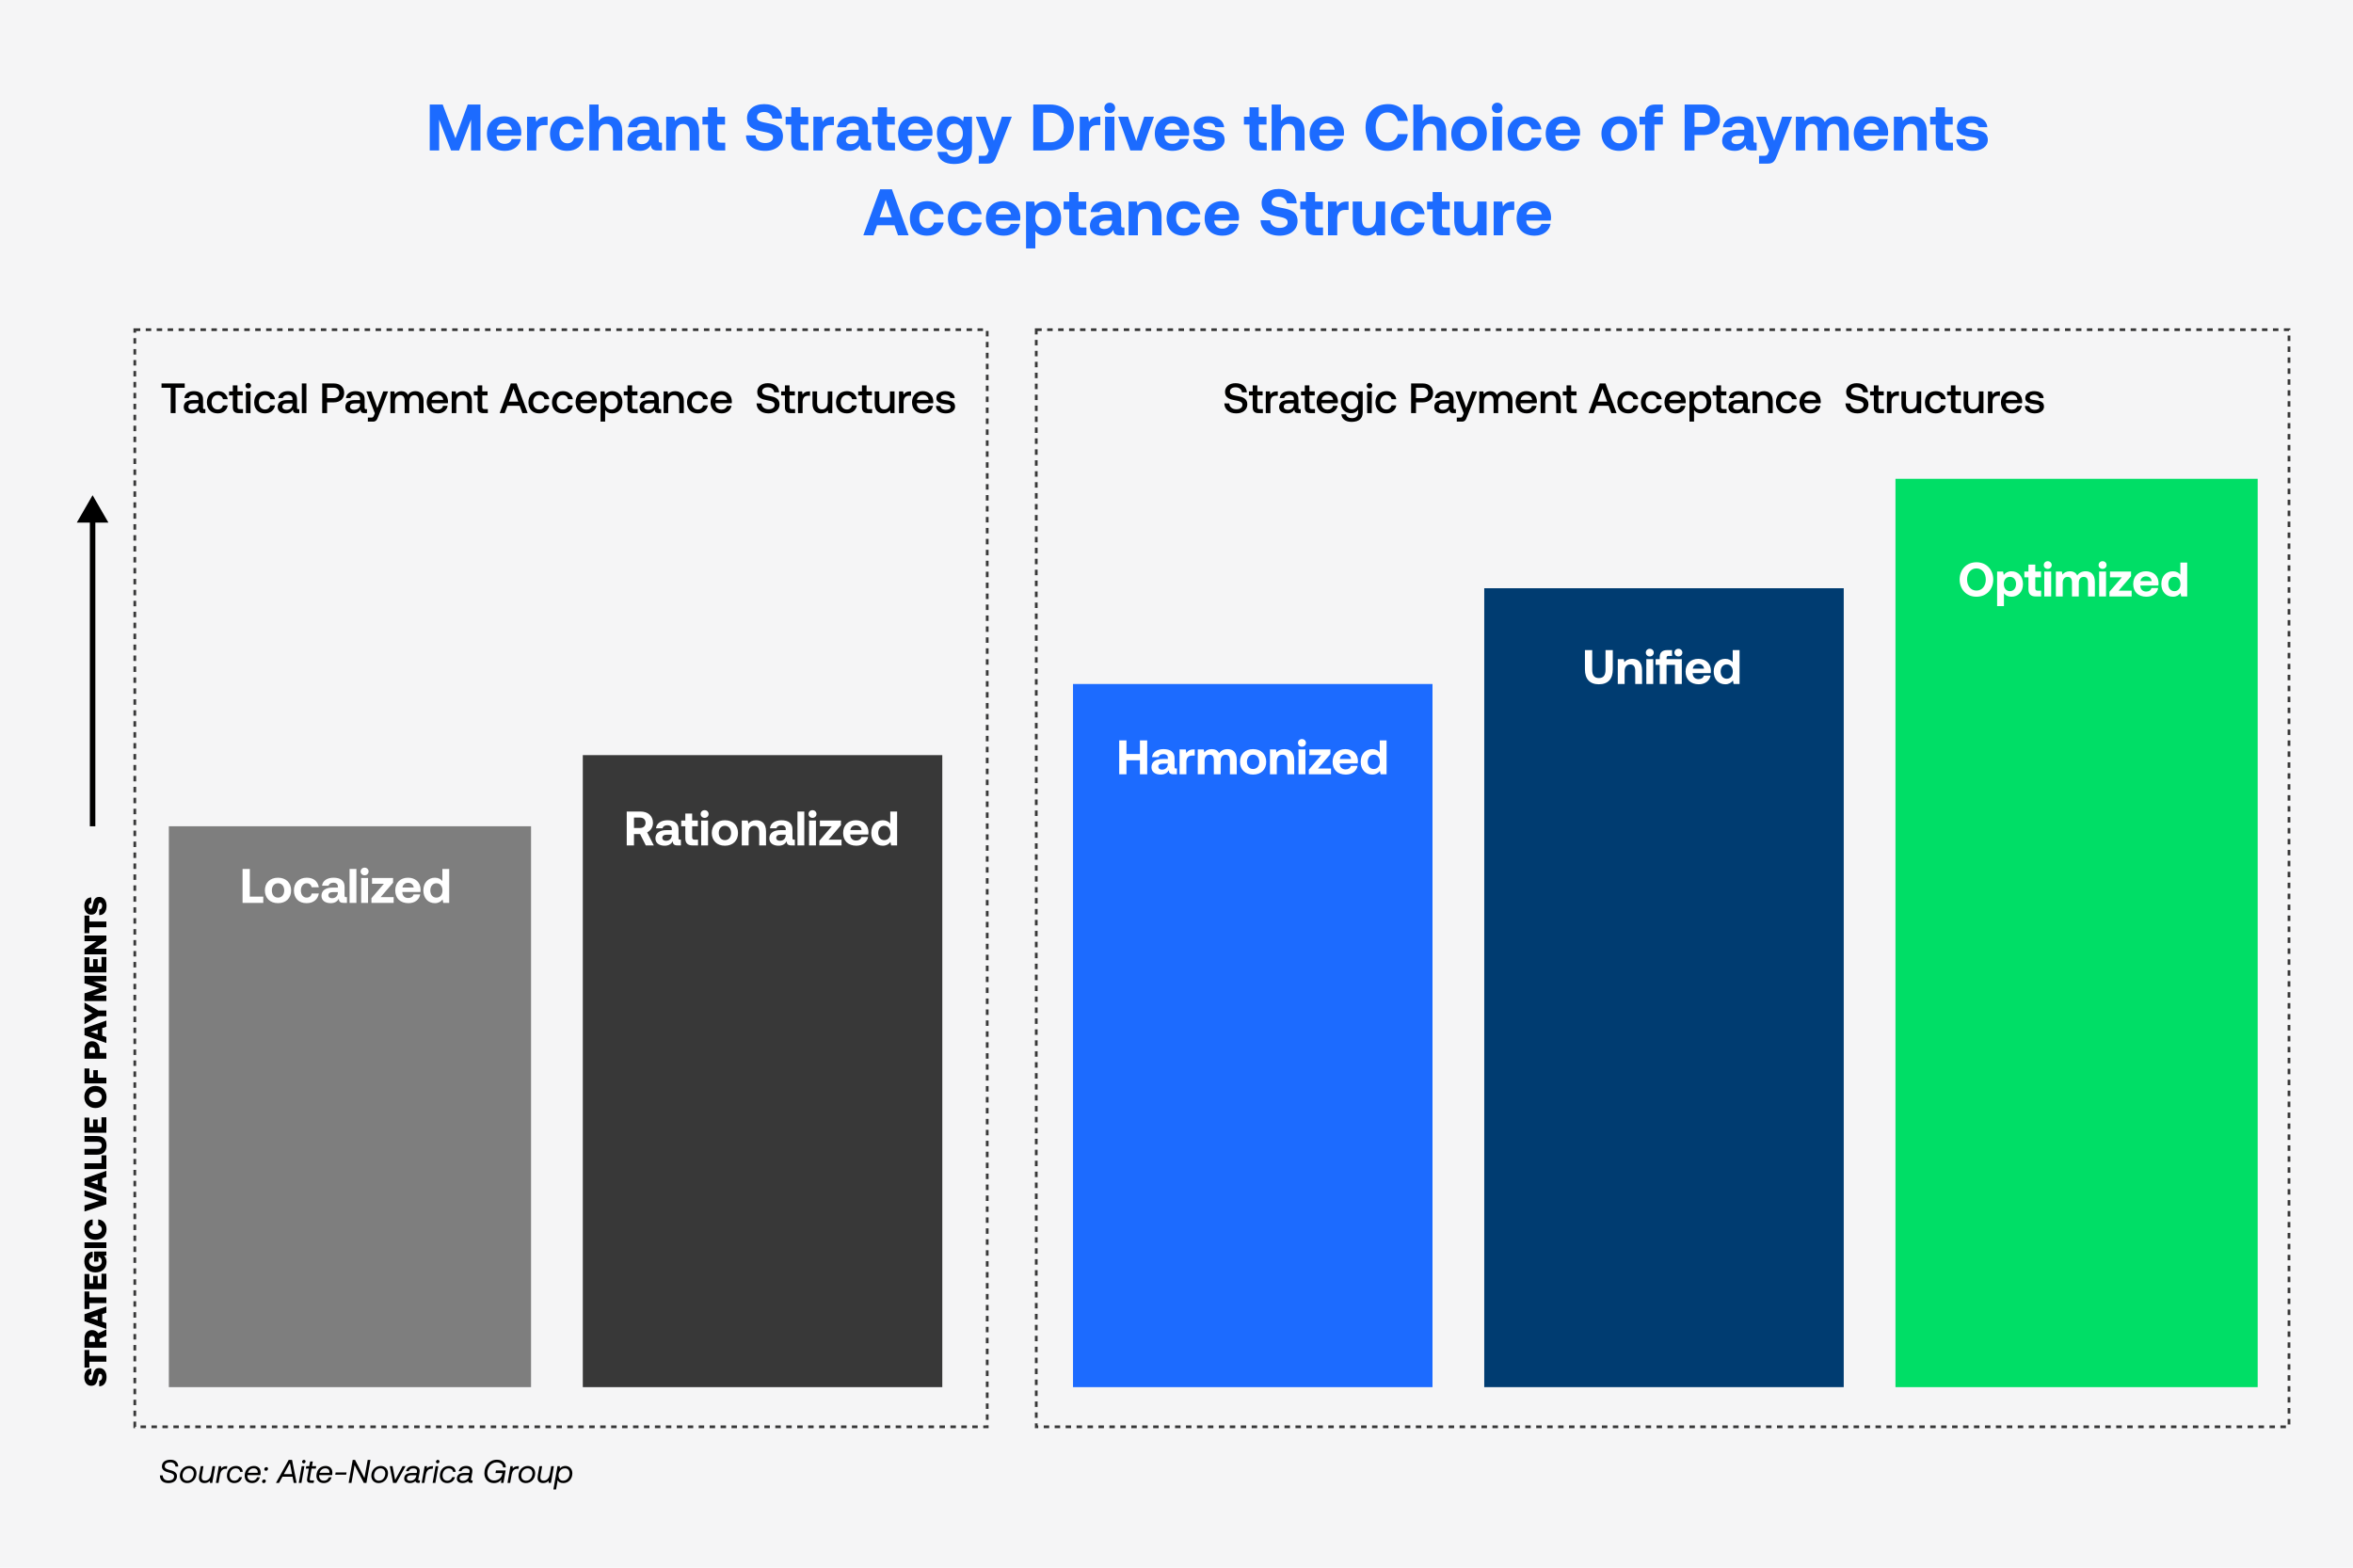<svg width="860" height="573" viewBox="0 0 860 573" fill="none" xmlns="http://www.w3.org/2000/svg">
<rect width="860" height="573" fill="#F5F5F6"/>
<rect x="692.778" y="175" width="132.384" height="332" fill="#00DE66"/>
<path d="M728.517 211.807C728.517 215.417 726.022 218.106 722.377 218.106C718.732 218.106 716.238 215.417 716.238 211.807C716.238 208.198 718.732 205.508 722.377 205.508C726.022 205.508 728.517 208.198 728.517 211.807ZM718.945 211.807C718.945 214.143 720.289 215.859 722.377 215.859C724.448 215.859 725.792 214.143 725.792 211.807C725.792 209.472 724.448 207.755 722.377 207.755C720.289 207.755 718.945 209.472 718.945 211.807ZM735.149 208.799C737.609 208.781 739.378 210.604 739.378 213.47C739.378 216.301 737.609 218.106 735.167 218.106C733.911 218.106 733.008 217.593 732.425 216.85V221.539H729.93V208.905H732.106L732.354 210.162C732.938 209.383 733.858 208.799 735.149 208.799ZM734.601 216.071C735.963 216.071 736.848 214.992 736.848 213.435C736.848 211.896 735.963 210.834 734.601 210.834C733.239 210.834 732.389 211.896 732.389 213.435C732.389 214.992 733.239 216.071 734.601 216.071ZM741.384 215.399V211.011H739.88V208.905H741.384V206.357H743.879V208.905H745.967V211.011H743.879V214.992C743.879 215.629 744.126 215.894 744.781 215.894H746.02V218H743.985C742.251 218 741.384 217.133 741.384 215.399ZM748.431 207.932C747.617 207.932 746.98 207.331 746.98 206.534C746.98 205.72 747.617 205.119 748.431 205.119C749.245 205.119 749.882 205.72 749.882 206.534C749.882 207.331 749.245 207.932 748.431 207.932ZM747.174 218V208.905H749.687V218H747.174ZM762.29 208.799C764.165 208.799 765.651 209.861 765.651 212.78V218H763.157V212.922C763.157 211.559 762.661 210.852 761.582 210.852C760.502 210.852 759.777 211.648 759.777 213.028V218H757.282V212.922C757.282 211.559 756.787 210.852 755.69 210.852C754.61 210.852 753.903 211.683 753.903 213.046V218H751.408V208.905H753.584L753.814 210.038C754.363 209.33 755.159 208.817 756.486 208.799C757.601 208.781 758.645 209.188 759.211 210.339C759.848 209.365 760.909 208.799 762.29 208.799ZM768.474 207.932C767.661 207.932 767.024 207.331 767.024 206.534C767.024 205.72 767.661 205.119 768.474 205.119C769.288 205.119 769.925 205.72 769.925 206.534C769.925 207.331 769.288 207.932 768.474 207.932ZM767.218 218V208.905H769.731V218H767.218ZM771.186 211.011V208.905H778.883V210.604L774.336 215.894H779.095V218H770.974V216.301L775.521 211.011H771.186ZM784.516 218.106C781.491 218.106 779.668 216.284 779.668 213.47C779.668 210.639 781.526 208.799 784.339 208.799C787.064 208.799 788.904 210.498 788.94 213.17C788.94 213.435 788.922 213.736 788.869 214.019H782.269V214.143C782.322 215.434 783.154 216.213 784.41 216.213C785.419 216.213 786.126 215.771 786.339 214.921H788.798C788.515 216.691 786.94 218.106 784.516 218.106ZM782.322 212.391H786.427C786.25 211.276 785.489 210.657 784.357 210.657C783.278 210.657 782.464 211.312 782.322 212.391ZM796.903 210.038V205.614H799.398V218H797.222L796.974 216.744C796.372 217.522 795.488 218.106 794.178 218.106C791.736 218.106 789.949 216.319 789.949 213.435C789.949 210.622 791.736 208.799 794.16 208.799C795.417 208.799 796.319 209.295 796.903 210.038ZM794.727 216.071C796.089 216.071 796.938 215.01 796.938 213.47C796.938 211.913 796.089 210.834 794.727 210.834C793.364 210.834 792.497 211.896 792.497 213.453C792.497 215.01 793.364 216.071 794.727 216.071Z" fill="white"/>
<rect x="542.477" y="215" width="131.389" height="292" fill="#003C71"/>
<path d="M579.283 244.656V237.614H581.938V244.798C581.938 246.762 582.663 247.824 584.362 247.824C586.078 247.824 586.803 246.762 586.803 244.798V237.614H589.457V244.656C589.457 248.178 587.706 250.106 584.362 250.106C581.035 250.106 579.283 248.178 579.283 244.656ZM596.51 240.799C598.474 240.799 600.155 241.843 600.155 244.957V250H597.66V245.205C597.66 243.666 597.076 242.852 595.82 242.852C594.528 242.852 593.785 243.772 593.785 245.347V250H591.29V240.905H593.466L593.696 242.038C594.28 241.33 595.112 240.799 596.51 240.799ZM602.983 239.932C602.169 239.932 601.532 239.331 601.532 238.534C601.532 237.72 602.169 237.119 602.983 237.119C603.797 237.119 604.434 237.72 604.434 238.534C604.434 239.331 603.797 239.932 602.983 239.932ZM601.727 250V240.905H604.239V250H601.727ZM613.445 239.932C612.631 239.932 611.994 239.331 611.994 238.534C611.994 237.72 612.631 237.119 613.445 237.119C614.258 237.119 614.878 237.72 614.878 238.534C614.878 239.331 614.258 239.932 613.445 239.932ZM609.11 240.905H614.683V250H612.188V243.011H609.11V250H606.615V243.011H605.111V240.905H606.615V240.109C606.615 238.534 607.517 237.614 609.357 237.614H611.109V239.738H609.853C609.34 239.738 609.11 239.968 609.11 240.481V240.905ZM620.908 250.106C617.883 250.106 616.06 248.284 616.06 245.47C616.06 242.639 617.918 240.799 620.731 240.799C623.456 240.799 625.296 242.498 625.332 245.17C625.332 245.435 625.314 245.736 625.261 246.019H618.661V246.143C618.714 247.434 619.546 248.213 620.802 248.213C621.811 248.213 622.518 247.771 622.731 246.921H625.19C624.907 248.691 623.332 250.106 620.908 250.106ZM618.714 244.391H622.819C622.642 243.276 621.881 242.657 620.749 242.657C619.67 242.657 618.856 243.312 618.714 244.391ZM633.295 242.038V237.614H635.79V250H633.613L633.366 248.744C632.764 249.522 631.879 250.106 630.57 250.106C628.128 250.106 626.341 248.319 626.341 245.435C626.341 242.622 628.128 240.799 630.552 240.799C631.809 240.799 632.711 241.295 633.295 242.038ZM631.119 248.071C632.481 248.071 633.33 247.01 633.33 245.47C633.33 243.913 632.481 242.834 631.119 242.834C629.756 242.834 628.889 243.896 628.889 245.453C628.889 247.01 629.756 248.071 631.119 248.071Z" fill="white"/>
<rect x="392.176" y="250" width="131.389" height="257" fill="#1C6BFF"/>
<path d="M409.062 283V270.614H411.716V275.586H416.635V270.614H419.289V283H416.635V277.886H411.716V283H409.062ZM429.874 280.894H430.157V283H428.883C427.592 283 427.185 282.381 427.203 281.514C426.566 282.522 425.645 283.106 424.23 283.106C422.266 283.106 420.85 282.168 420.85 280.434C420.85 278.506 422.301 277.409 425.026 277.409H426.831V276.966C426.831 276.152 426.247 275.622 425.203 275.622C424.23 275.622 423.575 276.064 423.469 276.736H421.063C421.24 274.967 422.868 273.799 425.274 273.799C427.822 273.799 429.29 274.932 429.29 277.108V280.328C429.29 280.806 429.485 280.894 429.874 280.894ZM426.831 279.249V279.072H425.009C423.965 279.072 423.363 279.497 423.363 280.257C423.363 280.894 423.876 281.301 424.708 281.301C426.017 281.301 426.813 280.487 426.831 279.249ZM436.236 273.905H436.661V276.17H435.67C434.184 276.17 433.617 277.161 433.617 278.541V283H431.123V273.905H433.387L433.617 275.268C434.113 274.454 434.821 273.905 436.236 273.905ZM448.657 273.799C450.532 273.799 452.019 274.861 452.019 277.78V283H449.524V277.922C449.524 276.559 449.028 275.852 447.949 275.852C446.87 275.852 446.144 276.648 446.144 278.028V283H443.649V277.922C443.649 276.559 443.154 275.852 442.057 275.852C440.978 275.852 440.27 276.683 440.27 278.046V283H437.775V273.905H439.951L440.181 275.038C440.73 274.33 441.526 273.817 442.853 273.799C443.968 273.781 445.012 274.188 445.578 275.339C446.215 274.365 447.277 273.799 448.657 273.799ZM457.992 283.106C455.09 283.106 453.197 281.248 453.197 278.453C453.197 275.657 455.09 273.799 457.992 273.799C460.894 273.799 462.787 275.657 462.787 278.453C462.787 281.266 460.894 283.106 457.992 283.106ZM457.992 281.071C459.39 281.071 460.257 279.992 460.257 278.453C460.257 276.913 459.39 275.834 457.992 275.834C456.594 275.834 455.745 276.913 455.745 278.453C455.745 279.992 456.594 281.071 457.992 281.071ZM469.38 273.799C471.344 273.799 473.025 274.843 473.025 277.957V283H470.53V278.205C470.53 276.666 469.946 275.852 468.69 275.852C467.398 275.852 466.655 276.772 466.655 278.347V283H464.16V273.905H466.337L466.567 275.038C467.151 274.33 467.982 273.799 469.38 273.799ZM475.853 272.932C475.039 272.932 474.402 272.331 474.402 271.534C474.402 270.72 475.039 270.119 475.853 270.119C476.667 270.119 477.304 270.72 477.304 271.534C477.304 272.331 476.667 272.932 475.853 272.932ZM474.597 283V273.905H477.11V283H474.597ZM478.565 276.011V273.905H486.262V275.604L481.714 280.894H486.474V283H478.353V281.301L482.9 276.011H478.565ZM491.895 283.106C488.869 283.106 487.047 281.284 487.047 278.47C487.047 275.639 488.905 273.799 491.718 273.799C494.443 273.799 496.283 275.498 496.319 278.17C496.319 278.435 496.301 278.736 496.248 279.019H489.648V279.143C489.701 280.434 490.533 281.213 491.789 281.213C492.797 281.213 493.505 280.771 493.718 279.921H496.177C495.894 281.691 494.319 283.106 491.895 283.106ZM489.701 277.391H493.806C493.629 276.276 492.868 275.657 491.736 275.657C490.657 275.657 489.843 276.312 489.701 277.391ZM504.282 275.038V270.614H506.777V283H504.6L504.353 281.744C503.751 282.522 502.866 283.106 501.557 283.106C499.115 283.106 497.328 281.319 497.328 278.435C497.328 275.622 499.115 273.799 501.539 273.799C502.796 273.799 503.698 274.295 504.282 275.038ZM502.105 281.071C503.468 281.071 504.317 280.01 504.317 278.47C504.317 276.913 503.468 275.834 502.105 275.834C500.743 275.834 499.876 276.896 499.876 278.453C499.876 280.01 500.743 281.071 502.105 281.071Z" fill="white"/>
<rect x="213.009" y="276" width="131.389" height="231" fill="#383838"/>
<path d="M229.062 309V296.614H234.104C236.829 296.614 238.652 298.224 238.652 300.737C238.652 302.329 237.82 303.603 236.528 304.223L238.97 309H236.033L233.945 304.842H231.716V309H229.062ZM233.892 298.826H231.716V302.63H233.892C235.148 302.63 235.945 301.887 235.945 300.737C235.945 299.569 235.148 298.826 233.892 298.826ZM248.578 306.894H248.861V309H247.588C246.296 309 245.889 308.381 245.907 307.514C245.27 308.522 244.35 309.106 242.934 309.106C240.97 309.106 239.555 308.168 239.555 306.434C239.555 304.506 241.005 303.409 243.73 303.409H245.535V302.966C245.535 302.152 244.951 301.622 243.907 301.622C242.934 301.622 242.279 302.064 242.173 302.736H239.767C239.944 300.967 241.572 299.799 243.978 299.799C246.526 299.799 247.994 300.932 247.994 303.108V306.328C247.994 306.806 248.189 306.894 248.578 306.894ZM245.535 305.249V305.072H243.713C242.669 305.072 242.067 305.497 242.067 306.257C242.067 306.894 242.58 307.301 243.412 307.301C244.721 307.301 245.517 306.487 245.535 305.249ZM250.481 306.399V302.011H248.977V299.905H250.481V297.357H252.976V299.905H255.064V302.011H252.976V305.992C252.976 306.629 253.224 306.894 253.879 306.894H255.117V309H253.082C251.348 309 250.481 308.133 250.481 306.399ZM257.528 298.932C256.714 298.932 256.077 298.331 256.077 297.534C256.077 296.72 256.714 296.119 257.528 296.119C258.342 296.119 258.979 296.72 258.979 297.534C258.979 298.331 258.342 298.932 257.528 298.932ZM256.272 309V299.905H258.784V309H256.272ZM264.946 309.106C262.045 309.106 260.151 307.248 260.151 304.453C260.151 301.657 262.045 299.799 264.946 299.799C267.848 299.799 269.741 301.657 269.741 304.453C269.741 307.266 267.848 309.106 264.946 309.106ZM264.946 307.071C266.344 307.071 267.211 305.992 267.211 304.453C267.211 302.913 266.344 301.834 264.946 301.834C263.549 301.834 262.699 302.913 262.699 304.453C262.699 305.992 263.549 307.071 264.946 307.071ZM276.334 299.799C278.298 299.799 279.979 300.843 279.979 303.957V309H277.484V304.205C277.484 302.666 276.9 301.852 275.644 301.852C274.353 301.852 273.609 302.772 273.609 304.347V309H271.115V299.905H273.291L273.521 301.038C274.105 300.33 274.936 299.799 276.334 299.799ZM290.221 306.894H290.504V309H289.23C287.939 309 287.532 308.381 287.549 307.514C286.912 308.522 285.992 309.106 284.577 309.106C282.613 309.106 281.197 308.168 281.197 306.434C281.197 304.506 282.648 303.409 285.373 303.409H287.178V302.966C287.178 302.152 286.594 301.622 285.55 301.622C284.577 301.622 283.922 302.064 283.816 302.736H281.41C281.587 300.967 283.214 299.799 285.621 299.799C288.169 299.799 289.637 300.932 289.637 303.108V306.328C289.637 306.806 289.832 306.894 290.221 306.894ZM287.178 305.249V305.072H285.355C284.311 305.072 283.71 305.497 283.71 306.257C283.71 306.894 284.223 307.301 285.055 307.301C286.364 307.301 287.16 306.487 287.178 305.249ZM291.469 309V296.614H293.964V309H291.469ZM296.959 298.932C296.145 298.932 295.508 298.331 295.508 297.534C295.508 296.72 296.145 296.119 296.959 296.119C297.773 296.119 298.41 296.72 298.41 297.534C298.41 298.331 297.773 298.932 296.959 298.932ZM295.703 309V299.905H298.215V309H295.703ZM299.671 302.011V299.905H307.368V301.604L302.82 306.894H307.58V309H299.459V307.301L304.006 302.011H299.671ZM313.001 309.106C309.975 309.106 308.153 307.284 308.153 304.47C308.153 301.639 310.011 299.799 312.824 299.799C315.549 299.799 317.389 301.498 317.424 304.17C317.424 304.435 317.407 304.736 317.354 305.019H310.754V305.143C310.807 306.434 311.639 307.213 312.895 307.213C313.903 307.213 314.611 306.771 314.823 305.921H317.283C317 307.691 315.425 309.106 313.001 309.106ZM310.807 303.391H314.912C314.735 302.276 313.974 301.657 312.842 301.657C311.762 301.657 310.948 302.312 310.807 303.391ZM325.388 301.038V296.614H327.882V309H325.706L325.458 307.744C324.857 308.522 323.972 309.106 322.663 309.106C320.221 309.106 318.434 307.319 318.434 304.435C318.434 301.622 320.221 299.799 322.645 299.799C323.901 299.799 324.804 300.295 325.388 301.038ZM323.211 307.071C324.574 307.071 325.423 306.01 325.423 304.47C325.423 302.913 324.574 301.834 323.211 301.834C321.849 301.834 320.982 302.896 320.982 304.453C320.982 306.01 321.849 307.071 323.211 307.071Z" fill="white"/>
<rect x="61.713" y="302" width="132.384" height="205" fill="#7E7E7E"/>
<path d="M96.227 330H88.654V317.614H91.308V327.717H96.227V330ZM101.61 330.106C98.708 330.106 96.814 328.248 96.814 325.453C96.814 322.657 98.708 320.799 101.61 320.799C104.511 320.799 106.405 322.657 106.405 325.453C106.405 328.266 104.511 330.106 101.61 330.106ZM101.61 328.071C103.007 328.071 103.874 326.992 103.874 325.453C103.874 323.913 103.007 322.834 101.61 322.834C100.212 322.834 99.362 323.913 99.362 325.453C99.362 326.992 100.212 328.071 101.61 328.071ZM112.06 330.106C109.176 330.106 107.424 328.319 107.424 325.453C107.424 322.639 109.264 320.799 112.148 320.799C114.625 320.799 116.165 322.144 116.519 324.303H113.918C113.705 323.4 113.086 322.834 112.113 322.834C110.803 322.834 109.972 323.913 109.972 325.453C109.972 327.01 110.803 328.071 112.113 328.071C113.086 328.071 113.741 327.487 113.918 326.567H116.536C116.182 328.744 114.537 330.106 112.06 330.106ZM126.522 327.894H126.805V330H125.531C124.239 330 123.832 329.381 123.85 328.514C123.213 329.522 122.293 330.106 120.877 330.106C118.913 330.106 117.498 329.168 117.498 327.434C117.498 325.506 118.949 324.409 121.673 324.409H123.478V323.966C123.478 323.152 122.894 322.622 121.85 322.622C120.877 322.622 120.223 323.064 120.116 323.736H117.71C117.887 321.967 119.515 320.799 121.921 320.799C124.469 320.799 125.938 321.932 125.938 324.108V327.328C125.938 327.806 126.132 327.894 126.522 327.894ZM123.478 326.249V326.072H121.656C120.612 326.072 120.01 326.497 120.01 327.257C120.01 327.894 120.523 328.301 121.355 328.301C122.664 328.301 123.46 327.487 123.478 326.249ZM127.77 330V317.614H130.265V330H127.77ZM133.259 319.932C132.446 319.932 131.809 319.331 131.809 318.534C131.809 317.72 132.446 317.119 133.259 317.119C134.073 317.119 134.71 317.72 134.71 318.534C134.71 319.331 134.073 319.932 133.259 319.932ZM132.003 330V320.905H134.516V330H132.003ZM135.971 323.011V320.905H143.668V322.604L139.121 327.894H143.88V330H135.759V328.301L140.306 323.011H135.971ZM149.301 330.106C146.276 330.106 144.453 328.284 144.453 325.47C144.453 322.639 146.311 320.799 149.124 320.799C151.849 320.799 153.689 322.498 153.725 325.17C153.725 325.435 153.707 325.736 153.654 326.019H147.054V326.143C147.107 327.434 147.939 328.213 149.195 328.213C150.204 328.213 150.911 327.771 151.124 326.921H153.583C153.3 328.691 151.725 330.106 149.301 330.106ZM147.107 324.391H151.212C151.035 323.276 150.274 322.657 149.142 322.657C148.063 322.657 147.249 323.312 147.107 324.391ZM161.688 322.038V317.614H164.183V330H162.006L161.759 328.744C161.157 329.522 160.272 330.106 158.963 330.106C156.521 330.106 154.734 328.319 154.734 325.435C154.734 322.622 156.521 320.799 158.945 320.799C160.202 320.799 161.104 321.295 161.688 322.038ZM159.512 328.071C160.874 328.071 161.723 327.01 161.723 325.47C161.723 323.913 160.874 322.834 159.512 322.834C158.149 322.834 157.282 323.896 157.282 325.453C157.282 327.01 158.149 328.071 159.512 328.071Z" fill="white"/>
<path d="M36.238 506.692L36.284 504.648C36.889 504.603 37.334 504.112 37.334 503.256C37.334 502.616 37.083 502.137 36.569 502.137C36.078 502.137 35.975 502.616 35.69 504.021C35.405 505.402 34.982 506.509 33.316 506.509C31.866 506.509 30.816 505.299 30.816 503.393C30.816 501.452 31.797 500.208 33.373 500.208L33.373 502.251C32.836 502.297 32.437 502.685 32.437 503.393C32.437 503.964 32.665 504.397 33.156 504.397C33.635 504.397 33.738 503.952 34.012 502.559C34.286 501.155 34.685 500.014 36.329 500.025C37.882 500.037 38.944 501.315 38.944 503.29C38.944 505.356 37.893 506.692 36.238 506.692ZM32.665 499.849L30.884 499.849L30.884 493.433L32.665 493.433L32.665 495.591L38.875 495.591L38.875 497.691L32.665 497.691L32.665 499.849ZM38.875 492.582L30.884 492.582L30.884 489.215C30.884 487.377 31.969 486.133 33.647 486.133C34.629 486.133 35.428 486.601 35.896 487.32L38.875 485.87L38.875 488.176L36.409 489.352L36.409 490.482L38.875 490.482L38.875 492.582ZM32.596 489.386L32.596 490.482L34.697 490.482L34.697 489.386C34.697 488.701 34.297 488.279 33.647 488.279C32.996 488.279 32.596 488.701 32.596 489.386ZM38.875 483.572L38.875 485.752L30.884 482.898L30.884 480.364L38.875 477.533L38.875 479.793L37.357 480.296L37.357 483.081L38.875 483.572ZM33.11 481.7L35.702 482.544L35.702 480.844L33.11 481.7ZM32.665 478.445L30.884 478.445L30.884 472.03L32.665 472.03L32.665 474.187L38.875 474.187L38.875 476.287L32.665 476.287L32.665 478.445ZM38.875 471.178L30.884 471.178L30.884 465.665L32.665 465.665L32.665 469.078L34.035 469.078L34.035 466.35L35.702 466.35L35.702 469.078L37.094 469.078L37.094 465.539L38.875 465.539L38.875 471.178ZM38.944 461.242C38.944 463.548 37.345 465.066 34.88 465.066C32.414 465.066 30.816 463.548 30.816 461.025C30.816 459.004 32.083 457.623 33.864 457.463L33.864 459.529C33.099 459.689 32.551 460.226 32.551 461.082C32.551 462.235 33.51 462.92 34.88 462.92C36.249 462.92 37.208 462.281 37.208 461.059C37.208 460.443 36.946 459.609 35.987 459.358L35.975 459.358L35.975 461.128L34.377 461.128L34.377 457.429L38.875 457.429L38.875 458.822L38.03 459.05C38.578 459.495 38.944 460.226 38.944 461.242ZM38.875 456.173L30.884 456.173L30.884 454.073L38.875 454.073L38.875 456.173ZM38.944 449.29C38.944 451.699 37.345 453.149 34.88 453.149C32.414 453.149 30.816 451.653 30.816 449.176C30.816 447.213 32.083 445.843 33.864 445.695L33.864 447.795C33.099 447.943 32.551 448.469 32.551 449.29C32.551 450.386 33.51 451.003 34.88 451.003C36.249 451.003 37.208 450.386 37.208 449.29C37.208 448.469 36.66 447.943 35.896 447.795L35.896 445.695C37.676 445.843 38.944 447.259 38.944 449.29ZM38.875 440.164L30.884 442.801L30.884 440.575L36.318 438.931L30.884 437.23L30.884 435.05L38.875 437.675L38.875 440.164ZM38.875 433.953L38.875 436.133L30.884 433.279L30.884 430.745L38.875 427.914L38.875 430.174L37.357 430.677L37.357 433.462L38.875 433.953ZM33.11 432.081L35.702 432.925L35.702 431.224L33.11 432.081ZM38.875 422.266L38.875 427.289L30.884 427.289L30.884 425.189L37.094 425.189L37.094 422.266L38.875 422.266ZM35.405 422.04L30.884 422.04L30.884 419.94L35.519 419.94C36.581 419.94 37.174 419.574 37.174 418.627C37.174 417.679 36.581 417.314 35.519 417.314L30.884 417.314L30.884 415.214L35.405 415.214C37.676 415.214 38.944 416.389 38.944 418.627C38.944 420.864 37.676 422.04 35.405 422.04ZM38.875 414.012L30.884 414.012L30.884 408.499L32.665 408.499L32.665 411.912L34.035 411.912L34.035 409.183L35.702 409.183L35.702 411.912L37.094 411.912L37.094 408.373L38.875 408.373L38.875 414.012ZM34.88 396.908C37.197 396.908 38.944 398.54 38.944 400.949C38.944 403.358 37.197 404.99 34.88 404.99C32.562 404.99 30.816 403.358 30.816 400.949C30.816 398.54 32.562 396.908 34.88 396.908ZM34.88 402.844C36.215 402.844 37.208 402.113 37.208 400.949C37.208 399.785 36.215 399.054 34.88 399.054C33.544 399.054 32.551 399.785 32.551 400.949C32.551 402.113 33.544 402.844 34.88 402.844ZM38.875 395.986L30.884 395.986L30.884 390.541L32.665 390.541L32.665 393.886L34.103 393.886L34.103 391.157L35.77 391.157L35.77 393.886L38.875 393.886L38.875 395.986ZM38.875 386.945L30.884 386.945L30.884 383.589C30.884 381.774 31.969 380.564 33.647 380.564C35.325 380.564 36.409 381.774 36.409 383.589L36.409 384.845L38.875 384.845L38.875 386.945ZM32.596 383.783L32.596 384.845L34.697 384.845L34.697 383.783C34.697 383.121 34.297 382.699 33.647 382.699C32.996 382.699 32.596 383.121 32.596 383.783ZM38.875 379.038L38.875 381.219L30.884 378.365L30.884 375.831L38.875 373L38.875 375.26L37.357 375.762L37.357 378.548L38.875 379.038ZM33.11 377.166L35.702 378.011L35.702 376.31L33.11 377.166ZM35.907 371.431L30.884 374.32L30.884 371.865L33.795 370.381L30.884 368.772L30.884 366.443L35.907 369.331L38.875 369.331L38.875 371.431L35.907 371.431ZM38.875 365.876L30.884 365.876L30.884 363.09L36.341 361.195L30.884 359.403L30.884 356.675L38.875 356.675L38.875 358.673L34.035 358.673L38.875 360.442L38.875 362.109L34.035 363.878L38.875 363.878L38.875 365.876ZM38.875 355.419L30.884 355.419L30.884 349.905L32.665 349.905L32.665 353.319L34.035 353.319L34.035 350.59L35.702 350.59L35.702 353.319L37.094 353.319L37.094 349.78L38.875 349.78L38.875 355.419ZM38.875 346.742L38.875 348.808L30.884 348.808L30.884 346.902L35.302 343.991L30.884 343.991L30.884 341.925L38.875 341.925L38.875 343.831L34.457 346.742L38.875 346.742ZM32.665 341.07L30.884 341.07L30.884 334.654L32.665 334.654L32.665 336.812L38.875 336.812L38.875 338.912L32.665 338.912L32.665 341.07ZM36.238 334.491L36.284 332.447C36.889 332.402 37.334 331.911 37.334 331.055C37.334 330.416 37.083 329.936 36.569 329.936C36.078 329.936 35.975 330.416 35.69 331.82C35.405 333.201 34.982 334.308 33.316 334.308C31.866 334.308 30.816 333.098 30.816 331.192C30.816 329.251 31.797 328.007 33.373 328.007L33.373 330.05C32.836 330.096 32.437 330.484 32.437 331.192C32.437 331.763 32.665 332.196 33.156 332.196C33.635 332.196 33.738 331.751 34.012 330.358C34.286 328.954 34.685 327.813 36.329 327.824C37.882 327.836 38.944 329.114 38.944 331.089C38.944 333.155 37.893 334.491 36.238 334.491Z" fill="black"/>
<path d="M33.843 181L28.069 191L39.616 191L33.843 181ZM34.843 302L34.843 190L32.843 190L32.843 302L34.843 302Z" fill="black"/>
<path d="M59.037 141.731V140.15H67.515V141.731H64.167V151H62.385V141.731H59.037ZM74.719 149.543H75.06V151H74.176C73.091 151 72.719 150.519 72.719 149.729C72.192 150.535 71.386 151.093 70.1 151.093C68.364 151.093 67.155 150.24 67.155 148.768C67.155 147.14 68.333 146.226 70.549 146.226H72.549V145.745C72.549 144.862 71.913 144.319 70.813 144.319C69.821 144.319 69.154 144.784 69.03 145.482H67.387C67.558 143.932 68.891 142.971 70.89 142.971C72.998 142.971 74.207 143.978 74.207 145.854V149.031C74.207 149.434 74.378 149.543 74.719 149.543ZM72.549 147.745V147.466H70.472C69.433 147.466 68.86 147.853 68.86 148.659C68.86 149.326 69.418 149.791 70.332 149.791C71.727 149.791 72.533 148.969 72.549 147.745ZM79.554 151.093C77.151 151.093 75.617 149.527 75.617 147.047C75.617 144.598 77.198 142.971 79.6 142.971C81.646 142.971 82.917 144.102 83.243 145.9H81.491C81.274 144.97 80.608 144.397 79.569 144.397C78.221 144.397 77.337 145.482 77.337 147.047C77.337 148.597 78.221 149.667 79.569 149.667C80.592 149.667 81.274 149.078 81.476 148.163H83.243C82.933 149.961 81.584 151.093 79.554 151.093ZM85.097 148.845V144.536H83.718V143.064H85.097V140.847H86.787V143.064H88.725V144.536H86.787V148.675C86.787 149.295 87.004 149.527 87.639 149.527H88.817V151H87.267C85.749 151 85.097 150.287 85.097 148.845ZM90.735 141.948C90.161 141.948 89.712 141.529 89.712 140.94C89.712 140.351 90.161 139.933 90.735 139.933C91.308 139.933 91.758 140.351 91.758 140.94C91.758 141.529 91.308 141.948 90.735 141.948ZM89.882 151V143.064H91.556V151H89.882ZM96.84 151.093C94.437 151.093 92.903 149.527 92.903 147.047C92.903 144.598 94.484 142.971 96.886 142.971C98.932 142.971 100.203 144.102 100.529 145.9H98.777C98.56 144.97 97.894 144.397 96.855 144.397C95.507 144.397 94.623 145.482 94.623 147.047C94.623 148.597 95.507 149.667 96.855 149.667C97.878 149.667 98.56 149.078 98.762 148.163H100.529C100.219 149.961 98.87 151.093 96.84 151.093ZM109.064 149.543H109.405V151H108.522C107.437 151 107.065 150.519 107.065 149.729C106.538 150.535 105.732 151.093 104.445 151.093C102.709 151.093 101.5 150.24 101.5 148.768C101.5 147.14 102.678 146.226 104.895 146.226H106.894V145.745C106.894 144.862 106.259 144.319 105.158 144.319C104.166 144.319 103.5 144.784 103.376 145.482H101.733C101.903 143.932 103.236 142.971 105.236 142.971C107.344 142.971 108.553 143.978 108.553 145.854V149.031C108.553 149.434 108.723 149.543 109.064 149.543ZM106.894 147.745V147.466H104.817C103.779 147.466 103.205 147.853 103.205 148.659C103.205 149.326 103.763 149.791 104.678 149.791C106.073 149.791 106.879 148.969 106.894 147.745ZM110.317 151V140.15H111.991V151H110.317ZM117.768 151V140.15H122.046C124.309 140.15 125.797 141.498 125.797 143.606C125.797 145.699 124.309 147.063 122.046 147.063H119.551V151H117.768ZM121.907 141.7H119.551V145.513H121.891C123.162 145.513 123.984 144.769 123.984 143.606C123.984 142.428 123.178 141.7 121.907 141.7ZM133.782 149.543H134.123V151H133.24C132.155 151 131.783 150.519 131.783 149.729C131.256 150.535 130.45 151.093 129.163 151.093C127.427 151.093 126.218 150.24 126.218 148.768C126.218 147.14 127.396 146.226 129.613 146.226H131.612V145.745C131.612 144.862 130.977 144.319 129.876 144.319C128.884 144.319 128.218 144.784 128.094 145.482H126.451C126.621 143.932 127.954 142.971 129.954 142.971C132.062 142.971 133.271 143.978 133.271 145.854V149.031C133.271 149.434 133.441 149.543 133.782 149.543ZM131.612 147.745V147.466H129.535C128.497 147.466 127.923 147.853 127.923 148.659C127.923 149.326 128.481 149.791 129.396 149.791C130.791 149.791 131.597 148.969 131.612 147.745ZM136.996 151.047L133.912 143.064H135.694L137.911 149.093L140.065 143.064H141.848L138.252 152.24C137.756 153.527 137.415 154.1 136.252 154.1H134.454V152.628H135.632C136.283 152.628 136.438 152.473 136.686 151.822L136.996 151.047ZM151.824 142.971C153.467 142.971 154.8 143.916 154.8 146.427V151H153.126V146.536C153.126 145.141 152.552 144.412 151.467 144.412C150.32 144.412 149.592 145.28 149.592 146.706V151H147.902V146.536C147.902 145.141 147.329 144.412 146.228 144.412C145.081 144.412 144.368 145.342 144.368 146.753V151H142.694V143.064H144.151L144.337 144.102C144.787 143.513 145.469 142.986 146.662 142.971C147.701 142.971 148.631 143.389 149.111 144.412C149.623 143.544 150.522 142.971 151.824 142.971ZM160.023 151.093C157.528 151.093 155.962 149.481 155.962 147.047C155.962 144.598 157.528 142.971 159.868 142.971C162.162 142.971 163.697 144.428 163.743 146.753C163.743 146.954 163.728 147.171 163.697 147.388H157.714V147.497C157.76 148.845 158.613 149.729 159.93 149.729C160.953 149.729 161.697 149.217 161.93 148.334H163.604C163.325 149.899 161.992 151.093 160.023 151.093ZM157.776 146.164H162.007C161.868 144.986 161.046 144.319 159.884 144.319C158.814 144.319 157.9 145.032 157.776 146.164ZM169.282 142.971C171.033 142.971 172.475 143.932 172.475 146.582V151H170.785V146.722C170.785 145.218 170.15 144.412 168.894 144.412C167.561 144.412 166.771 145.389 166.771 147.001V151H165.097V143.064H166.554L166.74 144.102C167.236 143.482 167.995 142.971 169.282 142.971ZM174.571 148.845V144.536H173.191V143.064H174.571V140.847H176.26V143.064H178.198V144.536H176.26V148.675C176.26 149.295 176.477 149.527 177.113 149.527H178.291V151H176.741C175.222 151 174.571 150.287 174.571 148.845ZM184.468 151H182.624L186.685 140.15H188.808L192.854 151H190.947L189.924 148.318H185.476L184.468 151ZM187.692 142.072L185.972 146.799H189.428L187.692 142.072ZM197.075 151.093C194.673 151.093 193.138 149.527 193.138 147.047C193.138 144.598 194.719 142.971 197.122 142.971C199.168 142.971 200.439 144.102 200.764 145.9H199.013C198.796 144.97 198.129 144.397 197.091 144.397C195.742 144.397 194.859 145.482 194.859 147.047C194.859 148.597 195.742 149.667 197.091 149.667C198.114 149.667 198.796 149.078 198.997 148.163H200.764C200.454 149.961 199.106 151.093 197.075 151.093ZM205.688 151.093C203.285 151.093 201.751 149.527 201.751 147.047C201.751 144.598 203.332 142.971 205.734 142.971C207.78 142.971 209.051 144.102 209.377 145.9H207.625C207.408 144.97 206.742 144.397 205.703 144.397C204.355 144.397 203.471 145.482 203.471 147.047C203.471 148.597 204.355 149.667 205.703 149.667C206.726 149.667 207.408 149.078 207.61 148.163H209.377C209.067 149.961 207.718 151.093 205.688 151.093ZM214.425 151.093C211.929 151.093 210.364 149.481 210.364 147.047C210.364 144.598 211.929 142.971 214.27 142.971C216.564 142.971 218.098 144.428 218.145 146.753C218.145 146.954 218.129 147.171 218.098 147.388H212.115V147.497C212.162 148.845 213.014 149.729 214.332 149.729C215.355 149.729 216.099 149.217 216.331 148.334H218.005C217.726 149.899 216.393 151.093 214.425 151.093ZM212.177 146.164H216.409C216.269 144.986 215.448 144.319 214.285 144.319C213.216 144.319 212.301 145.032 212.177 146.164ZM223.745 142.971C225.915 142.971 227.496 144.49 227.496 147.032C227.496 149.481 225.915 151.093 223.745 151.093C222.521 151.093 221.668 150.597 221.172 149.884V154.1H219.498V143.064H220.955L221.157 144.242C221.684 143.544 222.505 142.971 223.745 142.971ZM223.466 149.682C224.861 149.682 225.791 148.582 225.791 147.032C225.791 145.466 224.861 144.397 223.466 144.397C222.071 144.397 221.157 145.466 221.157 147.001C221.157 148.582 222.071 149.682 223.466 149.682ZM229.35 148.845V144.536H227.971V143.064H229.35V140.847H231.04V143.064H232.977V144.536H231.04V148.675C231.04 149.295 231.257 149.527 231.892 149.527H233.07V151H231.52C230.001 151 229.35 150.287 229.35 148.845ZM241.299 149.543H241.64V151H240.756C239.671 151 239.299 150.519 239.299 149.729C238.772 150.535 237.966 151.093 236.68 151.093C234.944 151.093 233.735 150.24 233.735 148.768C233.735 147.14 234.913 146.226 237.129 146.226H239.129V145.745C239.129 144.862 238.493 144.319 237.393 144.319C236.401 144.319 235.734 144.784 235.61 145.482H233.967C234.138 143.932 235.471 142.971 237.47 142.971C239.578 142.971 240.787 143.978 240.787 145.854V149.031C240.787 149.434 240.958 149.543 241.299 149.543ZM239.129 147.745V147.466H237.052C236.013 147.466 235.44 147.853 235.44 148.659C235.44 149.326 235.998 149.791 236.912 149.791C238.307 149.791 239.113 148.969 239.129 147.745ZM246.736 142.971C248.488 142.971 249.929 143.932 249.929 146.582V151H248.24V146.722C248.24 145.218 247.604 144.412 246.349 144.412C245.016 144.412 244.225 145.389 244.225 147.001V151H242.551V143.064H244.008L244.194 144.102C244.69 143.482 245.45 142.971 246.736 142.971ZM255.034 151.093C252.631 151.093 251.097 149.527 251.097 147.047C251.097 144.598 252.678 142.971 255.08 142.971C257.126 142.971 258.397 144.102 258.723 145.9H256.971C256.754 144.97 256.088 144.397 255.049 144.397C253.701 144.397 252.817 145.482 252.817 147.047C252.817 148.597 253.701 149.667 255.049 149.667C256.072 149.667 256.754 149.078 256.956 148.163H258.723C258.413 149.961 257.064 151.093 255.034 151.093ZM263.77 151.093C261.275 151.093 259.709 149.481 259.709 147.047C259.709 144.598 261.275 142.971 263.615 142.971C265.909 142.971 267.444 144.428 267.49 146.753C267.49 146.954 267.475 147.171 267.444 147.388H261.461V147.497C261.507 148.845 262.36 149.729 263.677 149.729C264.7 149.729 265.444 149.217 265.677 148.334H267.351C267.072 149.899 265.739 151.093 263.77 151.093ZM261.523 146.164H265.754C265.615 144.986 264.793 144.319 263.631 144.319C262.561 144.319 261.647 145.032 261.523 146.164ZM276.512 147.435L278.31 147.466C278.403 148.737 279.395 149.589 280.914 149.589C282.2 149.589 283.13 149.016 283.13 147.977C283.13 146.83 281.999 146.582 280.278 146.272C278.48 145.962 276.775 145.389 276.775 143.234C276.775 141.343 278.325 140.057 280.635 140.057C283.115 140.057 284.665 141.405 284.742 143.405H282.96C282.82 142.304 281.952 141.56 280.635 141.56C279.41 141.56 278.558 142.087 278.558 143.11C278.558 144.226 279.674 144.459 281.379 144.753C283.177 145.079 284.928 145.652 284.913 147.791C284.913 149.744 283.285 151.093 280.898 151.093C278.201 151.093 276.574 149.605 276.512 147.435ZM286.885 148.845V144.536H285.506V143.064H286.885V140.847H288.575V143.064H290.512V144.536H288.575V148.675C288.575 149.295 288.792 149.527 289.427 149.527H290.605V151H289.055C287.536 151 286.885 150.287 286.885 148.845ZM295.685 143.064H296.057V144.629H295.313C293.825 144.629 293.344 145.792 293.344 147.017V151H291.67V143.064H293.158L293.344 144.257C293.747 143.591 294.383 143.064 295.685 143.064ZM302.529 147.032V143.064H304.203V151H302.731L302.545 149.992C302.049 150.597 301.32 151.093 300.096 151.093C298.406 151.093 296.965 150.194 296.965 147.481V143.064H298.639V147.295C298.639 148.845 299.259 149.636 300.483 149.636C301.754 149.636 302.529 148.675 302.529 147.032ZM309.496 151.093C307.093 151.093 305.559 149.527 305.559 147.047C305.559 144.598 307.14 142.971 309.542 142.971C311.588 142.971 312.859 144.102 313.185 145.9H311.433C311.216 144.97 310.55 144.397 309.511 144.397C308.163 144.397 307.279 145.482 307.279 147.047C307.279 148.597 308.163 149.667 309.511 149.667C310.534 149.667 311.216 149.078 311.418 148.163H313.185C312.875 149.961 311.526 151.093 309.496 151.093ZM315.039 148.845V144.536H313.66V143.064H315.039V140.847H316.729V143.064H318.666V144.536H316.729V148.675C316.729 149.295 316.946 149.527 317.581 149.527H318.759V151H317.209C315.69 151 315.039 150.287 315.039 148.845ZM325.265 147.032V143.064H326.939V151H325.466L325.28 149.992C324.784 150.597 324.056 151.093 322.831 151.093C321.142 151.093 319.7 150.194 319.7 147.481V143.064H321.374V147.295C321.374 148.845 321.994 149.636 323.219 149.636C324.49 149.636 325.265 148.675 325.265 147.032ZM332.603 143.064H332.975V144.629H332.231C330.743 144.629 330.262 145.792 330.262 147.017V151H328.588V143.064H330.076L330.262 144.257C330.665 143.591 331.301 143.064 332.603 143.064ZM337.395 151.093C334.9 151.093 333.334 149.481 333.334 147.047C333.334 144.598 334.9 142.971 337.24 142.971C339.534 142.971 341.069 144.428 341.115 146.753C341.115 146.954 341.1 147.171 341.069 147.388H335.086V147.497C335.132 148.845 335.985 149.729 337.302 149.729C338.325 149.729 339.069 149.217 339.302 148.334H340.976C340.697 149.899 339.364 151.093 337.395 151.093ZM335.148 146.164H339.379C339.24 144.986 338.418 144.319 337.256 144.319C336.186 144.319 335.272 145.032 335.148 146.164ZM342.082 148.38H343.725C343.787 149.202 344.5 149.791 345.709 149.791C346.748 149.791 347.43 149.388 347.43 148.752C347.43 147.9 346.701 147.838 345.477 147.683C343.663 147.466 342.237 147.078 342.237 145.435C342.237 143.932 343.586 142.955 345.492 142.971C347.445 142.971 348.825 143.87 348.933 145.497H347.29C347.197 144.769 346.515 144.257 345.523 144.257C344.531 144.257 343.88 144.66 343.88 145.296C343.88 146.04 344.64 146.133 345.787 146.257C347.6 146.474 349.073 146.846 349.073 148.613C349.073 150.132 347.631 151.093 345.709 151.093C343.586 151.093 342.129 150.101 342.082 148.38Z" fill="black"/>
<path d="M447.479 147.435L449.277 147.466C449.37 148.737 450.362 149.589 451.881 149.589C453.168 149.589 454.098 149.016 454.098 147.977C454.098 146.83 452.966 146.582 451.246 146.272C449.448 145.962 447.743 145.389 447.743 143.234C447.743 141.343 449.293 140.057 451.602 140.057C454.082 140.057 455.632 141.405 455.71 143.405H453.927C453.788 142.304 452.92 141.56 451.602 141.56C450.378 141.56 449.525 142.087 449.525 143.11C449.525 144.226 450.641 144.459 452.346 144.753C454.144 145.079 455.896 145.652 455.88 147.791C455.88 149.744 454.253 151.093 451.866 151.093C449.169 151.093 447.541 149.605 447.479 147.435ZM457.853 148.845V144.536H456.473V143.064H457.853V140.847H459.542V143.064H461.48V144.536H459.542V148.675C459.542 149.295 459.759 149.527 460.395 149.527H461.573V151H460.023C458.504 151 457.853 150.287 457.853 148.845ZM466.652 143.064H467.024V144.629H466.28C464.792 144.629 464.311 145.792 464.311 147.017V151H462.637V143.064H464.125L464.311 144.257C464.714 143.591 465.35 143.064 466.652 143.064ZM475.068 149.543H475.409V151H474.526C473.441 151 473.069 150.519 473.069 149.729C472.542 150.535 471.736 151.093 470.449 151.093C468.713 151.093 467.504 150.24 467.504 148.768C467.504 147.14 468.682 146.226 470.899 146.226H472.898V145.745C472.898 144.862 472.263 144.319 471.162 144.319C470.17 144.319 469.504 144.784 469.38 145.482H467.737C467.907 143.932 469.24 142.971 471.24 142.971C473.348 142.971 474.557 143.978 474.557 145.854V149.031C474.557 149.434 474.727 149.543 475.068 149.543ZM472.898 147.745V147.466H470.821C469.783 147.466 469.209 147.853 469.209 148.659C469.209 149.326 469.767 149.791 470.682 149.791C472.077 149.791 472.883 148.969 472.898 147.745ZM476.895 148.845V144.536H475.515V143.064H476.895V140.847H478.584V143.064H480.522V144.536H478.584V148.675C478.584 149.295 478.801 149.527 479.437 149.527H480.615V151H479.065C477.546 151 476.895 150.287 476.895 148.845ZM485.279 151.093C482.784 151.093 481.218 149.481 481.218 147.047C481.218 144.598 482.784 142.971 485.124 142.971C487.418 142.971 488.953 144.428 488.999 146.753C488.999 146.954 488.984 147.171 488.953 147.388H482.97V147.497C483.016 148.845 483.869 149.729 485.186 149.729C486.209 149.729 486.953 149.217 487.186 148.334H488.86C488.581 149.899 487.248 151.093 485.279 151.093ZM483.032 146.164H487.263C487.124 144.986 486.302 144.319 485.14 144.319C484.07 144.319 483.156 145.032 483.032 146.164ZM496.413 144.304L496.599 143.064H498.056V150.674C498.056 152.829 496.847 154.193 493.995 154.193C491.887 154.193 490.415 153.217 490.26 151.434H491.965C492.166 152.318 492.941 152.829 494.119 152.829C495.576 152.829 496.398 152.132 496.398 150.612V149.729C495.871 150.519 495.049 151.031 493.809 151.031C491.655 151.031 490.058 149.527 490.058 147.001C490.058 144.567 491.655 142.971 493.809 142.971C495.049 142.971 495.902 143.513 496.413 144.304ZM494.088 149.62C495.483 149.62 496.398 148.551 496.398 147.032C496.398 145.466 495.483 144.381 494.088 144.381C492.693 144.381 491.779 145.466 491.779 147.001C491.779 148.551 492.693 149.62 494.088 149.62ZM500.545 141.948C499.971 141.948 499.522 141.529 499.522 140.94C499.522 140.351 499.971 139.933 500.545 139.933C501.118 139.933 501.568 140.351 501.568 140.94C501.568 141.529 501.118 141.948 500.545 141.948ZM499.692 151V143.064H501.366V151H499.692ZM506.65 151.093C504.247 151.093 502.713 149.527 502.713 147.047C502.713 144.598 504.294 142.971 506.696 142.971C508.742 142.971 510.013 144.102 510.339 145.9H508.587C508.37 144.97 507.704 144.397 506.665 144.397C505.317 144.397 504.433 145.482 504.433 147.047C504.433 148.597 505.317 149.667 506.665 149.667C507.688 149.667 508.37 149.078 508.572 148.163H510.339C510.029 149.961 508.68 151.093 506.65 151.093ZM515.756 151V140.15H520.034C522.297 140.15 523.785 141.498 523.785 143.606C523.785 145.699 522.297 147.063 520.034 147.063H517.539V151H515.756ZM519.895 141.7H517.539V145.513H519.879C521.15 145.513 521.972 144.769 521.972 143.606C521.972 142.428 521.166 141.7 519.895 141.7ZM531.77 149.543H532.111V151H531.228C530.143 151 529.771 150.519 529.771 149.729C529.244 150.535 528.438 151.093 527.151 151.093C525.415 151.093 524.206 150.24 524.206 148.768C524.206 147.14 525.384 146.226 527.601 146.226H529.6V145.745C529.6 144.862 528.965 144.319 527.864 144.319C526.872 144.319 526.206 144.784 526.082 145.482H524.439C524.609 143.932 525.942 142.971 527.942 142.971C530.05 142.971 531.259 143.978 531.259 145.854V149.031C531.259 149.434 531.429 149.543 531.77 149.543ZM529.6 147.745V147.466H527.523C526.485 147.466 525.911 147.853 525.911 148.659C525.911 149.326 526.469 149.791 527.384 149.791C528.779 149.791 529.585 148.969 529.6 147.745ZM534.984 151.047L531.9 143.064H533.682L535.899 149.093L538.053 143.064H539.836L536.24 152.24C535.744 153.527 535.403 154.1 534.24 154.1H532.442V152.628H533.62C534.271 152.628 534.426 152.473 534.674 151.822L534.984 151.047ZM549.812 142.971C551.455 142.971 552.788 143.916 552.788 146.427V151H551.114V146.536C551.114 145.141 550.54 144.412 549.455 144.412C548.308 144.412 547.58 145.28 547.58 146.706V151H545.89V146.536C545.89 145.141 545.317 144.412 544.216 144.412C543.069 144.412 542.356 145.342 542.356 146.753V151H540.682V143.064H542.139L542.325 144.102C542.775 143.513 543.457 142.986 544.65 142.971C545.689 142.971 546.619 143.389 547.099 144.412C547.611 143.544 548.51 142.971 549.812 142.971ZM558.011 151.093C555.516 151.093 553.95 149.481 553.95 147.047C553.95 144.598 555.516 142.971 557.856 142.971C560.15 142.971 561.685 144.428 561.731 146.753C561.731 146.954 561.716 147.171 561.685 147.388H555.702V147.497C555.748 148.845 556.601 149.729 557.918 149.729C558.941 149.729 559.685 149.217 559.918 148.334H561.592C561.313 149.899 559.98 151.093 558.011 151.093ZM555.764 146.164H559.995C559.856 144.986 559.034 144.319 557.872 144.319C556.802 144.319 555.888 145.032 555.764 146.164ZM567.27 142.971C569.021 142.971 570.463 143.932 570.463 146.582V151H568.773V146.722C568.773 145.218 568.138 144.412 566.882 144.412C565.549 144.412 564.759 145.389 564.759 147.001V151H563.085V143.064H564.542L564.728 144.102C565.224 143.482 565.983 142.971 567.27 142.971ZM572.559 148.845V144.536H571.179V143.064H572.559V140.847H574.248V143.064H576.186V144.536H574.248V148.675C574.248 149.295 574.465 149.527 575.101 149.527H576.279V151H574.729C573.21 151 572.559 150.287 572.559 148.845ZM582.456 151H580.612L584.673 140.15H586.796L590.842 151H588.935L587.912 148.318H583.464L582.456 151ZM585.68 142.072L583.96 146.799H587.416L585.68 142.072ZM595.063 151.093C592.661 151.093 591.126 149.527 591.126 147.047C591.126 144.598 592.707 142.971 595.11 142.971C597.156 142.971 598.427 144.102 598.752 145.9H597.001C596.784 144.97 596.117 144.397 595.079 144.397C593.73 144.397 592.847 145.482 592.847 147.047C592.847 148.597 593.73 149.667 595.079 149.667C596.102 149.667 596.784 149.078 596.985 148.163H598.752C598.442 149.961 597.094 151.093 595.063 151.093ZM603.676 151.093C601.273 151.093 599.739 149.527 599.739 147.047C599.739 144.598 601.32 142.971 603.722 142.971C605.768 142.971 607.039 144.102 607.365 145.9H605.613C605.396 144.97 604.73 144.397 603.691 144.397C602.343 144.397 601.459 145.482 601.459 147.047C601.459 148.597 602.343 149.667 603.691 149.667C604.714 149.667 605.396 149.078 605.598 148.163H607.365C607.055 149.961 605.706 151.093 603.676 151.093ZM612.413 151.093C609.917 151.093 608.352 149.481 608.352 147.047C608.352 144.598 609.917 142.971 612.258 142.971C614.552 142.971 616.086 144.428 616.133 146.753C616.133 146.954 616.117 147.171 616.086 147.388H610.103V147.497C610.15 148.845 611.002 149.729 612.32 149.729C613.343 149.729 614.087 149.217 614.319 148.334H615.993C615.714 149.899 614.381 151.093 612.413 151.093ZM610.165 146.164H614.397C614.257 144.986 613.436 144.319 612.273 144.319C611.204 144.319 610.289 145.032 610.165 146.164ZM621.733 142.971C623.903 142.971 625.484 144.49 625.484 147.032C625.484 149.481 623.903 151.093 621.733 151.093C620.509 151.093 619.656 150.597 619.16 149.884V154.1H617.486V143.064H618.943L619.145 144.242C619.672 143.544 620.493 142.971 621.733 142.971ZM621.454 149.682C622.849 149.682 623.779 148.582 623.779 147.032C623.779 145.466 622.849 144.397 621.454 144.397C620.059 144.397 619.145 145.466 619.145 147.001C619.145 148.582 620.059 149.682 621.454 149.682ZM627.338 148.845V144.536H625.959V143.064H627.338V140.847H629.028V143.064H630.965V144.536H629.028V148.675C629.028 149.295 629.245 149.527 629.88 149.527H631.058V151H629.508C627.989 151 627.338 150.287 627.338 148.845ZM639.286 149.543H639.627V151H638.744C637.659 151 637.287 150.519 637.287 149.729C636.76 150.535 635.954 151.093 634.667 151.093C632.931 151.093 631.722 150.24 631.722 148.768C631.722 147.14 632.9 146.226 635.117 146.226H637.116V145.745C637.116 144.862 636.481 144.319 635.38 144.319C634.388 144.319 633.722 144.784 633.598 145.482H631.955C632.125 143.932 633.458 142.971 635.458 142.971C637.566 142.971 638.775 143.978 638.775 145.854V149.031C638.775 149.434 638.945 149.543 639.286 149.543ZM637.116 147.745V147.466H635.039C634.001 147.466 633.427 147.853 633.427 148.659C633.427 149.326 633.985 149.791 634.9 149.791C636.295 149.791 637.101 148.969 637.116 147.745ZM644.724 142.971C646.476 142.971 647.917 143.932 647.917 146.582V151H646.228V146.722C646.228 145.218 645.592 144.412 644.337 144.412C643.004 144.412 642.213 145.389 642.213 147.001V151H640.539V143.064H641.996L642.182 144.102C642.678 143.482 643.438 142.971 644.724 142.971ZM653.022 151.093C650.619 151.093 649.085 149.527 649.085 147.047C649.085 144.598 650.666 142.971 653.068 142.971C655.114 142.971 656.385 144.102 656.711 145.9H654.959C654.742 144.97 654.076 144.397 653.037 144.397C651.689 144.397 650.805 145.482 650.805 147.047C650.805 148.597 651.689 149.667 653.037 149.667C654.06 149.667 654.742 149.078 654.944 148.163H656.711C656.401 149.961 655.052 151.093 653.022 151.093ZM661.758 151.093C659.263 151.093 657.697 149.481 657.697 147.047C657.697 144.598 659.263 142.971 661.603 142.971C663.897 142.971 665.432 144.428 665.478 146.753C665.478 146.954 665.463 147.171 665.432 147.388H659.449V147.497C659.495 148.845 660.348 149.729 661.665 149.729C662.688 149.729 663.432 149.217 663.665 148.334H665.339C665.06 149.899 663.727 151.093 661.758 151.093ZM659.511 146.164H663.742C663.603 144.986 662.781 144.319 661.619 144.319C660.549 144.319 659.635 145.032 659.511 146.164ZM674.5 147.435L676.298 147.466C676.391 148.737 677.383 149.589 678.902 149.589C680.188 149.589 681.118 149.016 681.118 147.977C681.118 146.83 679.987 146.582 678.266 146.272C676.468 145.962 674.763 145.389 674.763 143.234C674.763 141.343 676.313 140.057 678.623 140.057C681.103 140.057 682.653 141.405 682.73 143.405H680.948C680.808 142.304 679.94 141.56 678.623 141.56C677.398 141.56 676.546 142.087 676.546 143.11C676.546 144.226 677.662 144.459 679.367 144.753C681.165 145.079 682.916 145.652 682.901 147.791C682.901 149.744 681.273 151.093 678.886 151.093C676.189 151.093 674.562 149.605 674.5 147.435ZM684.873 148.845V144.536H683.494V143.064H684.873V140.847H686.563V143.064H688.5V144.536H686.563V148.675C686.563 149.295 686.78 149.527 687.415 149.527H688.593V151H687.043C685.524 151 684.873 150.287 684.873 148.845ZM693.672 143.064H694.044V144.629H693.3C691.812 144.629 691.332 145.792 691.332 147.017V151H689.658V143.064H691.146L691.332 144.257C691.735 143.591 692.37 143.064 693.672 143.064ZM700.517 147.032V143.064H702.191V151H700.719L700.533 149.992C700.037 150.597 699.308 151.093 698.084 151.093C696.394 151.093 694.953 150.194 694.953 147.481V143.064H696.627V147.295C696.627 148.845 697.247 149.636 698.471 149.636C699.742 149.636 700.517 148.675 700.517 147.032ZM707.484 151.093C705.081 151.093 703.547 149.527 703.547 147.047C703.547 144.598 705.128 142.971 707.53 142.971C709.576 142.971 710.847 144.102 711.173 145.9H709.421C709.204 144.97 708.538 144.397 707.499 144.397C706.151 144.397 705.267 145.482 705.267 147.047C705.267 148.597 706.151 149.667 707.499 149.667C708.522 149.667 709.204 149.078 709.406 148.163H711.173C710.863 149.961 709.514 151.093 707.484 151.093ZM713.027 148.845V144.536H711.648V143.064H713.027V140.847H714.717V143.064H716.654V144.536H714.717V148.675C714.717 149.295 714.934 149.527 715.569 149.527H716.747V151H715.197C713.678 151 713.027 150.287 713.027 148.845ZM723.253 147.032V143.064H724.927V151H723.454L723.268 149.992C722.772 150.597 722.044 151.093 720.819 151.093C719.13 151.093 717.688 150.194 717.688 147.481V143.064H719.362V147.295C719.362 148.845 719.982 149.636 721.207 149.636C722.478 149.636 723.253 148.675 723.253 147.032ZM730.591 143.064H730.963V144.629H730.219C728.731 144.629 728.25 145.792 728.25 147.017V151H726.576V143.064H728.064L728.25 144.257C728.653 143.591 729.289 143.064 730.591 143.064ZM735.383 151.093C732.888 151.093 731.322 149.481 731.322 147.047C731.322 144.598 732.888 142.971 735.228 142.971C737.522 142.971 739.057 144.428 739.103 146.753C739.103 146.954 739.088 147.171 739.057 147.388H733.074V147.497C733.12 148.845 733.973 149.729 735.29 149.729C736.313 149.729 737.057 149.217 737.29 148.334H738.964C738.685 149.899 737.352 151.093 735.383 151.093ZM733.136 146.164H737.367C737.228 144.986 736.406 144.319 735.244 144.319C734.174 144.319 733.26 145.032 733.136 146.164ZM740.07 148.38H741.713C741.775 149.202 742.488 149.791 743.697 149.791C744.736 149.791 745.418 149.388 745.418 148.752C745.418 147.9 744.689 147.838 743.465 147.683C741.651 147.466 740.225 147.078 740.225 145.435C740.225 143.932 741.574 142.955 743.48 142.971C745.433 142.971 746.813 143.87 746.921 145.497H745.278C745.185 144.769 744.503 144.257 743.511 144.257C742.519 144.257 741.868 144.66 741.868 145.296C741.868 146.04 742.628 146.133 743.775 146.257C745.588 146.474 747.061 146.846 747.061 148.613C747.061 150.132 745.619 151.093 743.697 151.093C741.574 151.093 740.117 150.101 740.07 148.38Z" fill="black"/>
<rect x="49.273" y="120.5" width="311.546" height="401" stroke="#383838" stroke-dasharray="2 2"/>
<rect x="378.741" y="120.5" width="457.866" height="401" stroke="#383838" stroke-dasharray="2 2"/>
<path d="M61.528 542.072C59.536 542.072 58.444 540.992 58.444 539.252H59.464C59.5 540.536 60.4 541.124 61.504 541.124C62.752 541.124 63.628 540.632 63.628 539.588C63.628 538.808 62.836 538.472 61.732 538.208C60.364 537.884 59.176 537.332 59.176 536.012C59.176 534.344 60.52 533.528 62.308 533.528C64.108 533.528 65.116 534.572 65.14 536.012H64.12C64.072 535.088 63.34 534.476 62.236 534.476C61.036 534.476 60.22 534.956 60.22 535.952C60.22 536.708 61.012 537.032 62.104 537.296C63.46 537.62 64.684 538.172 64.684 539.492C64.684 541.172 63.388 542.072 61.528 542.072ZM68.385 542.072C66.789 542.072 65.721 540.956 65.721 539.432C65.721 537.344 67.209 535.808 69.153 535.808C70.749 535.808 71.817 536.924 71.817 538.448C71.817 540.536 70.329 542.072 68.385 542.072ZM68.469 541.196C69.909 541.196 70.821 539.948 70.821 538.496C70.821 537.416 70.089 536.684 69.069 536.684C67.629 536.684 66.717 537.932 66.717 539.384C66.717 540.464 67.449 541.196 68.469 541.196ZM77.146 538.904L77.674 535.88H78.658L77.578 542H76.738V541.232C76.306 541.676 75.694 542.072 74.734 542.072C73.582 542.072 72.706 541.484 72.706 540.128C72.706 539.78 72.742 539.516 72.79 539.24L73.378 535.88H74.362L73.774 539.252C73.738 539.468 73.702 539.696 73.702 539.996C73.702 540.752 74.098 541.172 74.926 541.172C76.066 541.172 76.906 540.284 77.146 538.904ZM82.773 535.88H83.085L82.917 536.84H82.461C81.177 536.84 80.601 537.944 80.421 538.916L79.881 542H78.897L79.977 535.88H80.829L80.805 536.744C81.165 536.3 81.705 535.88 82.773 535.88ZM87.46 539.888H88.456C88.12 541.376 86.956 542.072 85.588 542.072C84.004 542.072 82.936 540.92 82.936 539.408C82.936 537.32 84.22 535.808 86.284 535.808C87.784 535.808 88.672 536.684 88.708 537.968H87.748C87.664 537.152 87.04 536.684 86.2 536.684C84.724 536.684 83.932 537.92 83.932 539.348C83.932 540.464 84.64 541.196 85.684 541.196C86.512 541.196 87.184 540.752 87.46 539.888ZM92.8 535.808C94.324 535.808 95.26 536.768 95.26 538.196C95.26 538.544 95.236 538.856 95.164 539.168H90.436C90.424 539.252 90.424 539.324 90.424 539.396C90.424 540.332 90.94 541.196 92.176 541.196C93.172 541.196 93.64 540.704 93.976 539.948H94.972C94.564 541.328 93.52 542.072 92.14 542.072C90.424 542.072 89.428 540.98 89.428 539.42C89.428 537.5 90.676 535.808 92.8 535.808ZM90.616 538.316H94.192C94.204 538.232 94.204 538.184 94.204 538.1C94.204 537.2 93.616 536.672 92.68 536.672C91.66 536.672 90.868 537.356 90.616 538.316ZM97.356 536.24C97.716 536.24 97.956 536.468 97.956 536.816C97.956 537.26 97.584 537.584 97.176 537.572C96.816 537.56 96.588 537.332 96.588 536.984C96.588 536.54 96.96 536.24 97.356 536.24ZM96.552 540.74C96.912 540.74 97.152 540.968 97.152 541.316C97.152 541.76 96.78 542.084 96.372 542.072C96.012 542.06 95.784 541.832 95.784 541.484C95.784 541.04 96.156 540.74 96.552 540.74ZM108.405 542H107.361L106.917 539.732H103.233L101.997 542H100.857L105.513 533.6H106.737L108.405 542ZM105.957 534.752L103.749 538.784H106.737L105.957 534.752ZM111.014 534.848C110.666 534.848 110.414 534.608 110.414 534.272C110.414 533.864 110.738 533.576 111.098 533.576C111.446 533.576 111.686 533.816 111.686 534.152C111.686 534.56 111.374 534.848 111.014 534.848ZM109.19 542L110.27 535.88H111.254L110.174 542H109.19ZM112.291 540.2L112.891 536.78H111.787L111.943 535.88H113.047L113.347 534.164H114.331L114.031 535.88H115.579L115.423 536.78H113.875L113.227 540.428C113.215 540.524 113.203 540.608 113.203 540.68C113.203 540.992 113.359 541.1 113.755 541.1H114.787L114.631 542H113.599C112.615 542 112.207 541.616 112.207 540.86C112.207 540.716 112.243 540.5 112.291 540.2ZM119.015 535.808C120.539 535.808 121.475 536.768 121.475 538.196C121.475 538.544 121.451 538.856 121.379 539.168H116.651C116.639 539.252 116.639 539.324 116.639 539.396C116.639 540.332 117.155 541.196 118.391 541.196C119.387 541.196 119.855 540.704 120.191 539.948H121.187C120.779 541.328 119.735 542.072 118.355 542.072C116.639 542.072 115.643 540.98 115.643 539.42C115.643 537.5 116.891 535.808 119.015 535.808ZM116.831 538.316H120.407C120.419 538.232 120.419 538.184 120.419 538.1C120.419 537.2 119.831 536.672 118.895 536.672C117.875 536.672 117.083 537.356 116.831 538.316ZM126.522 539H122.526L122.67 538.184H126.666L126.522 539ZM128.448 542H127.428L128.916 533.6H129.768L133.2 540.2L134.388 533.6H135.408L133.92 542H132.972L129.6 535.52L128.448 542ZM138.381 542.072C136.785 542.072 135.717 540.956 135.717 539.432C135.717 537.344 137.205 535.808 139.149 535.808C140.745 535.808 141.813 536.924 141.813 538.448C141.813 540.536 140.325 542.072 138.381 542.072ZM138.465 541.196C139.905 541.196 140.817 539.948 140.817 538.496C140.817 537.416 140.085 536.684 139.065 536.684C137.625 536.684 136.713 537.932 136.713 539.384C136.713 540.464 137.445 541.196 138.465 541.196ZM144.427 540.92L147.151 535.88H148.231L144.859 542H143.671L142.459 535.88H143.455L144.427 540.92ZM153.195 541.1H153.519L153.363 542H152.859C152.223 542 151.899 541.712 151.863 541.34C151.395 541.724 150.759 542.072 149.823 542.072C148.587 542.072 147.723 541.484 147.723 540.416C147.723 538.976 148.875 538.376 150.483 538.376H152.307L152.367 538.052C152.379 537.956 152.403 537.776 152.403 537.656C152.403 537.044 151.887 536.684 151.071 536.684C150.075 536.684 149.607 537.092 149.379 537.716H148.371C148.731 536.48 149.619 535.808 151.179 535.808C152.451 535.808 153.399 536.42 153.399 537.596C153.399 537.788 153.375 537.992 153.339 538.208L152.895 540.584C152.871 540.704 152.859 540.764 152.859 540.836C152.859 540.992 152.943 541.1 153.195 541.1ZM149.919 541.232C151.179 541.232 151.935 540.488 152.115 539.468L152.163 539.204H150.303C149.367 539.204 148.731 539.552 148.731 540.332C148.731 540.932 149.211 541.232 149.919 541.232ZM157.996 535.88H158.308L158.14 536.84H157.684C156.4 536.84 155.824 537.944 155.644 538.916L155.104 542H154.12L155.2 535.88H156.052L156.028 536.744C156.388 536.3 156.928 535.88 157.996 535.88ZM159.952 534.848C159.604 534.848 159.352 534.608 159.352 534.272C159.352 533.864 159.676 533.576 160.036 533.576C160.384 533.576 160.624 533.816 160.624 534.152C160.624 534.56 160.312 534.848 159.952 534.848ZM158.128 542L159.208 535.88H160.192L159.112 542H158.128ZM165.284 539.888H166.28C165.944 541.376 164.78 542.072 163.412 542.072C161.828 542.072 160.76 540.92 160.76 539.408C160.76 537.32 162.044 535.808 164.108 535.808C165.608 535.808 166.496 536.684 166.532 537.968H165.572C165.488 537.152 164.864 536.684 164.024 536.684C162.548 536.684 161.756 537.92 161.756 539.348C161.756 540.464 162.464 541.196 163.508 541.196C164.336 541.196 165.008 540.752 165.284 539.888ZM172.449 541.1H172.773L172.617 542H172.113C171.477 542 171.153 541.712 171.117 541.34C170.649 541.724 170.013 542.072 169.077 542.072C167.841 542.072 166.977 541.484 166.977 540.416C166.977 538.976 168.129 538.376 169.737 538.376H171.561L171.621 538.052C171.633 537.956 171.657 537.776 171.657 537.656C171.657 537.044 171.141 536.684 170.325 536.684C169.329 536.684 168.861 537.092 168.633 537.716H167.625C167.985 536.48 168.873 535.808 170.433 535.808C171.705 535.808 172.653 536.42 172.653 537.596C172.653 537.788 172.629 537.992 172.593 538.208L172.149 540.584C172.125 540.704 172.113 540.764 172.113 540.836C172.113 540.992 172.197 541.1 172.449 541.1ZM169.173 541.232C170.433 541.232 171.189 540.488 171.369 539.468L171.417 539.204H169.557C168.621 539.204 167.985 539.552 167.985 540.332C167.985 540.932 168.465 541.232 169.173 541.232ZM181.639 533.528C183.571 533.528 184.855 534.632 184.867 536.336H183.871C183.751 535.136 182.827 534.488 181.567 534.488C179.419 534.488 178.111 536.396 178.111 538.496C178.111 540.02 179.059 541.112 180.547 541.112C182.119 541.112 183.331 540.176 183.571 538.712L183.619 538.412H181.099L181.267 537.452H184.807L184.003 542H183.115L183.223 540.812C182.731 541.424 181.963 542.072 180.511 542.072C178.387 542.072 177.043 540.572 177.043 538.484C177.043 535.796 178.807 533.528 181.639 533.528ZM189.355 535.88H189.667L189.499 536.84H189.043C187.759 536.84 187.183 537.944 187.003 538.916L186.463 542H185.479L186.559 535.88H187.411L187.387 536.744C187.747 536.3 188.287 535.88 189.355 535.88ZM192.17 542.072C190.574 542.072 189.506 540.956 189.506 539.432C189.506 537.344 190.994 535.808 192.938 535.808C194.534 535.808 195.602 536.924 195.602 538.448C195.602 540.536 194.114 542.072 192.17 542.072ZM192.254 541.196C193.694 541.196 194.606 539.948 194.606 538.496C194.606 537.416 193.874 536.684 192.854 536.684C191.414 536.684 190.502 537.932 190.502 539.384C190.502 540.464 191.234 541.196 192.254 541.196ZM200.931 538.904L201.459 535.88H202.443L201.363 542H200.523V541.232C200.091 541.676 199.479 542.072 198.519 542.072C197.367 542.072 196.491 541.484 196.491 540.128C196.491 539.78 196.527 539.516 196.575 539.24L197.163 535.88H198.147L197.559 539.252C197.523 539.468 197.487 539.696 197.487 539.996C197.487 540.752 197.883 541.172 198.711 541.172C199.851 541.172 200.691 540.284 200.931 538.904ZM206.643 535.808C208.167 535.808 209.187 536.96 209.187 538.472C209.187 540.572 207.771 542.072 205.899 542.072C204.759 542.072 204.099 541.592 203.823 541.016L203.247 544.4H202.262L203.763 535.88H204.615V536.708C205.071 536.204 205.719 535.808 206.643 535.808ZM205.815 541.196C207.315 541.196 208.179 539.84 208.179 538.616C208.179 537.356 207.507 536.684 206.487 536.684C204.999 536.684 204.135 538.04 204.135 539.264C204.135 540.524 204.807 541.196 205.815 541.196Z" fill="black"/>
<path d="M157.07 55V38.2H161.798L166.454 50.536L170.966 38.2H175.598V55H172.166V43.744L167.798 55H164.87L160.502 43.744V55H157.07ZM184.54 55.144C180.436 55.144 177.964 52.672 177.964 48.856C177.964 45.016 180.484 42.52 184.3 42.52C187.996 42.52 190.492 44.824 190.54 48.448C190.54 48.808 190.516 49.216 190.444 49.6H181.492V49.768C181.564 51.52 182.692 52.576 184.396 52.576C185.764 52.576 186.724 51.976 187.012 50.824H190.348C189.964 53.224 187.828 55.144 184.54 55.144ZM181.564 47.392H187.132C186.892 45.88 185.86 45.04 184.324 45.04C182.86 45.04 181.756 45.928 181.564 47.392ZM199.565 42.664H200.141V45.736H198.797C196.781 45.736 196.013 47.08 196.013 48.952V55H192.629V42.664H195.701L196.013 44.512C196.685 43.408 197.645 42.664 199.565 42.664ZM207.302 55.144C203.39 55.144 201.014 52.72 201.014 48.832C201.014 45.016 203.51 42.52 207.422 42.52C210.782 42.52 212.87 44.344 213.35 47.272H209.822C209.534 46.048 208.694 45.28 207.374 45.28C205.598 45.28 204.47 46.744 204.47 48.832C204.47 50.944 205.598 52.384 207.374 52.384C208.694 52.384 209.582 51.592 209.822 50.344H213.374C212.894 53.296 210.662 55.144 207.302 55.144ZM222.43 42.52C225.166 42.52 227.422 43.984 227.422 48.16V55H224.038V48.448C224.038 46.432 223.222 45.304 221.542 45.304C219.814 45.304 218.782 46.552 218.782 48.664V55H215.398V38.2H218.782V44.176C219.574 43.216 220.678 42.52 222.43 42.52ZM241.555 52.144H241.939V55H240.211C238.459 55 237.907 54.16 237.931 52.984C237.067 54.352 235.819 55.144 233.899 55.144C231.235 55.144 229.315 53.872 229.315 51.52C229.315 48.904 231.283 47.416 234.979 47.416H237.427V46.816C237.427 45.712 236.635 44.992 235.219 44.992C233.899 44.992 233.011 45.592 232.867 46.504H229.603C229.843 44.104 232.051 42.52 235.315 42.52C238.771 42.52 240.763 44.056 240.763 47.008V51.376C240.763 52.024 241.027 52.144 241.555 52.144ZM237.427 49.912V49.672H234.955C233.539 49.672 232.723 50.248 232.723 51.28C232.723 52.144 233.419 52.696 234.547 52.696C236.323 52.696 237.403 51.592 237.427 49.912ZM250.568 42.52C253.232 42.52 255.512 43.936 255.512 48.16V55H252.128V48.496C252.128 46.408 251.336 45.304 249.632 45.304C247.88 45.304 246.872 46.552 246.872 48.688V55H243.488V42.664H246.44L246.752 44.2C247.544 43.24 248.672 42.52 250.568 42.52ZM258.772 51.472V45.52H256.732V42.664H258.772V39.208H262.156V42.664H264.988V45.52H262.156V50.92C262.156 51.784 262.492 52.144 263.38 52.144H265.06V55H262.3C259.948 55 258.772 53.824 258.772 51.472ZM272.651 49.48L276.179 49.528C276.299 51.16 277.595 52.288 279.659 52.288C281.315 52.288 282.539 51.568 282.539 50.248C282.539 48.832 281.171 48.544 278.363 47.992C275.531 47.464 273.035 46.552 273.035 43.144C273.035 40.168 275.507 38.056 279.299 38.056C283.259 38.056 285.779 40.12 285.827 43.336H282.299C282.131 41.92 281.051 40.936 279.299 40.936C277.763 40.936 276.659 41.584 276.659 42.88C276.659 44.248 277.979 44.536 280.763 45.064C283.643 45.592 286.187 46.456 286.163 49.84C286.139 52.984 283.547 55.144 279.611 55.144C275.339 55.144 272.675 52.888 272.651 49.48ZM289.187 51.472V45.52H287.147V42.664H289.187V39.208H292.571V42.664H295.403V45.52H292.571V50.92C292.571 51.784 292.907 52.144 293.795 52.144H295.475V55H292.715C290.363 55 289.187 53.824 289.187 51.472ZM304.217 42.664H304.793V45.736H303.449C301.433 45.736 300.665 47.08 300.665 48.952V55H297.281V42.664H300.353L300.665 44.512C301.337 43.408 302.297 42.664 304.217 42.664ZM318 52.144H318.384V55H316.656C314.904 55 314.352 54.16 314.376 52.984C313.512 54.352 312.264 55.144 310.344 55.144C307.68 55.144 305.76 53.872 305.76 51.52C305.76 48.904 307.728 47.416 311.424 47.416H313.872V46.816C313.872 45.712 313.08 44.992 311.664 44.992C310.344 44.992 309.456 45.592 309.312 46.504H306.048C306.288 44.104 308.496 42.52 311.76 42.52C315.216 42.52 317.208 44.056 317.208 47.008V51.376C317.208 52.024 317.472 52.144 318 52.144ZM313.872 49.912V49.672H311.4C309.984 49.672 309.168 50.248 309.168 51.28C309.168 52.144 309.864 52.696 310.992 52.696C312.768 52.696 313.848 51.592 313.872 49.912ZM320.821 51.472V45.52H318.781V42.664H320.821V39.208H324.205V42.664H327.037V45.52H324.205V50.92C324.205 51.784 324.541 52.144 325.429 52.144H327.109V55H324.349C321.997 55 320.821 53.824 320.821 51.472ZM334.824 55.144C330.72 55.144 328.248 52.672 328.248 48.856C328.248 45.016 330.768 42.52 334.584 42.52C338.28 42.52 340.776 44.824 340.824 48.448C340.824 48.808 340.8 49.216 340.728 49.6H331.776V49.768C331.848 51.52 332.976 52.576 334.68 52.576C336.048 52.576 337.008 51.976 337.296 50.824H340.632C340.248 53.224 338.112 55.144 334.824 55.144ZM331.848 47.392H337.416C337.176 45.88 336.144 45.04 334.608 45.04C333.144 45.04 332.04 45.928 331.848 47.392ZM351.985 44.368L352.273 42.664H355.249V54.64C355.249 57.688 353.377 59.944 348.649 59.944C345.217 59.944 342.865 58.384 342.697 55.528H346.105C346.417 56.704 347.353 57.376 348.913 57.376C350.809 57.376 351.937 56.44 351.937 54.52V53.224C351.121 54.256 349.897 54.928 348.169 54.928C344.857 54.952 342.433 52.528 342.433 48.712C342.433 44.944 344.857 42.496 348.145 42.496C349.921 42.496 351.169 43.288 351.985 44.368ZM348.913 52.216C350.761 52.216 351.913 50.8 351.913 48.76C351.913 46.696 350.761 45.232 348.913 45.232C347.065 45.232 345.889 46.672 345.889 48.736C345.889 50.8 347.065 52.216 348.913 52.216ZM361.401 55.072L356.649 42.664H360.249L363.249 51.448L366.177 42.664H369.801L364.329 56.752C363.561 58.792 362.937 59.8 361.017 59.8H357.729V56.944H359.601C360.465 56.944 360.753 56.728 361.089 55.888L361.401 55.072ZM383.767 55H377.647V38.2H383.767C388.999 38.2 392.479 41.632 392.479 46.576C392.479 51.496 388.999 55 383.767 55ZM381.247 41.2V52H383.767C386.983 52 388.783 49.768 388.783 46.576C388.783 43.36 386.983 41.2 383.767 41.2H381.247ZM401.575 42.664H402.151V45.736H400.807C398.791 45.736 398.023 47.08 398.023 48.952V55H394.639V42.664H397.711L398.023 44.512C398.695 43.408 399.655 42.664 401.575 42.664ZM405.606 41.344C404.502 41.344 403.638 40.528 403.638 39.448C403.638 38.344 404.502 37.528 405.606 37.528C406.71 37.528 407.574 38.344 407.574 39.448C407.574 40.528 406.71 41.344 405.606 41.344ZM403.902 55V42.664H407.31V55H403.902ZM413.125 55L408.685 42.664H412.309L415.285 51.544L418.213 42.664H421.765L417.325 55H413.125ZM428.642 55.144C424.538 55.144 422.066 52.672 422.066 48.856C422.066 45.016 424.586 42.52 428.402 42.52C432.098 42.52 434.594 44.824 434.642 48.448C434.642 48.808 434.618 49.216 434.546 49.6H425.594V49.768C425.666 51.52 426.794 52.576 428.498 52.576C429.866 52.576 430.826 51.976 431.114 50.824H434.45C434.066 53.224 431.93 55.144 428.642 55.144ZM425.666 47.392H431.234C430.994 45.88 429.962 45.04 428.426 45.04C426.962 45.04 425.858 45.928 425.666 47.392ZM436.062 50.896H439.278C439.398 51.976 440.334 52.72 441.99 52.72C443.406 52.72 444.27 52.264 444.27 51.4C444.27 50.392 443.43 50.32 441.438 50.056C438.558 49.72 436.326 49.072 436.326 46.528C436.326 44.08 438.462 42.472 441.63 42.496C444.942 42.496 447.222 43.96 447.39 46.48H444.15C444.054 45.496 443.118 44.896 441.75 44.896C440.43 44.896 439.566 45.376 439.566 46.168C439.566 47.104 440.622 47.2 442.398 47.416C445.23 47.704 447.582 48.352 447.582 51.136C447.582 53.584 445.278 55.144 441.966 55.144C438.534 55.144 436.206 53.536 436.062 50.896ZM456.686 51.472V45.52H454.646V42.664H456.686V39.208H460.07V42.664H462.902V45.52H460.07V50.92C460.07 51.784 460.406 52.144 461.294 52.144H462.974V55H460.214C457.862 55 456.686 53.824 456.686 51.472ZM471.812 42.52C474.548 42.52 476.804 43.984 476.804 48.16V55H473.42V48.448C473.42 46.432 472.604 45.304 470.924 45.304C469.196 45.304 468.164 46.552 468.164 48.664V55H464.78V38.2H468.164V44.176C468.956 43.216 470.06 42.52 471.812 42.52ZM485.225 55.144C481.121 55.144 478.649 52.672 478.649 48.856C478.649 45.016 481.169 42.52 484.985 42.52C488.681 42.52 491.177 44.824 491.225 48.448C491.225 48.808 491.201 49.216 491.129 49.6H482.177V49.768C482.249 51.52 483.377 52.576 485.081 52.576C486.449 52.576 487.409 51.976 487.697 50.824H491.033C490.649 53.224 488.513 55.144 485.225 55.144ZM482.249 47.392H487.817C487.577 45.88 486.545 45.04 485.009 45.04C483.545 45.04 482.441 45.928 482.249 47.392ZM507.116 55.144C502.124 55.144 499.1 51.76 499.1 46.6C499.1 41.44 502.244 38.056 507.332 38.056C511.316 38.056 514.124 40.552 514.556 44.2H510.908C510.476 42.328 509.132 41.104 507.14 41.104C504.404 41.104 502.772 43.36 502.772 46.6C502.772 49.816 504.38 52.096 507.092 52.096C509.132 52.096 510.476 50.872 510.908 49H514.532C514.124 52.648 511.22 55.144 507.116 55.144ZM523.584 42.52C526.32 42.52 528.576 43.984 528.576 48.16V55H525.192V48.448C525.192 46.432 524.376 45.304 522.696 45.304C520.968 45.304 519.936 46.552 519.936 48.664V55H516.552V38.2H519.936V44.176C520.728 43.216 521.832 42.52 523.584 42.52ZM536.926 55.144C532.99 55.144 530.422 52.624 530.422 48.832C530.422 45.04 532.99 42.52 536.926 42.52C540.862 42.52 543.43 45.04 543.43 48.832C543.43 52.648 540.862 55.144 536.926 55.144ZM536.926 52.384C538.822 52.384 539.998 50.92 539.998 48.832C539.998 46.744 538.822 45.28 536.926 45.28C535.03 45.28 533.878 46.744 533.878 48.832C533.878 50.92 535.03 52.384 536.926 52.384ZM547.236 41.344C546.132 41.344 545.268 40.528 545.268 39.448C545.268 38.344 546.132 37.528 547.236 37.528C548.34 37.528 549.204 38.344 549.204 39.448C549.204 40.528 548.34 41.344 547.236 41.344ZM545.532 55V42.664H548.94V55H545.532ZM557.323 55.144C553.411 55.144 551.035 52.72 551.035 48.832C551.035 45.016 553.531 42.52 557.443 42.52C560.803 42.52 562.891 44.344 563.371 47.272H559.843C559.555 46.048 558.715 45.28 557.395 45.28C555.619 45.28 554.491 46.744 554.491 48.832C554.491 50.944 555.619 52.384 557.395 52.384C558.715 52.384 559.603 51.592 559.843 50.344H563.395C562.915 53.296 560.683 55.144 557.323 55.144ZM571.515 55.144C567.411 55.144 564.939 52.672 564.939 48.856C564.939 45.016 567.459 42.52 571.275 42.52C574.971 42.52 577.467 44.824 577.515 48.448C577.515 48.808 577.491 49.216 577.419 49.6H568.467V49.768C568.539 51.52 569.667 52.576 571.371 52.576C572.739 52.576 573.699 51.976 573.987 50.824H577.323C576.939 53.224 574.803 55.144 571.515 55.144ZM568.539 47.392H574.107C573.867 45.88 572.835 45.04 571.299 45.04C569.835 45.04 568.731 45.928 568.539 47.392ZM591.821 55.144C587.885 55.144 585.317 52.624 585.317 48.832C585.317 45.04 587.885 42.52 591.821 42.52C595.757 42.52 598.325 45.04 598.325 48.832C598.325 52.648 595.757 55.144 591.821 55.144ZM591.821 52.384C593.717 52.384 594.893 50.92 594.893 48.832C594.893 46.744 593.717 45.28 591.821 45.28C589.925 45.28 588.773 46.744 588.773 48.832C588.773 50.92 589.925 52.384 591.821 52.384ZM599.229 45.52V42.664H601.269V41.752C601.269 39.472 602.493 38.2 604.989 38.2H607.749V41.08H605.589C604.917 41.08 604.581 41.392 604.581 42.088V42.664H607.749V45.52H604.653V55H601.269V45.52H599.229ZM615.726 55V38.2H622.566C626.214 38.2 628.638 40.384 628.638 43.792C628.638 47.176 626.214 49.36 622.566 49.36H619.326V55H615.726ZM622.23 41.2H619.326V46.36H622.23C623.91 46.36 624.99 45.376 624.99 43.792C624.99 42.184 623.91 41.2 622.23 41.2ZM641.666 52.144H642.05V55H640.322C638.57 55 638.018 54.16 638.042 52.984C637.178 54.352 635.93 55.144 634.01 55.144C631.346 55.144 629.426 53.872 629.426 51.52C629.426 48.904 631.394 47.416 635.09 47.416H637.538V46.816C637.538 45.712 636.746 44.992 635.33 44.992C634.01 44.992 633.122 45.592 632.978 46.504H629.714C629.954 44.104 632.162 42.52 635.426 42.52C638.882 42.52 640.874 44.056 640.874 47.008V51.376C640.874 52.024 641.138 52.144 641.666 52.144ZM637.538 49.912V49.672H635.066C633.65 49.672 632.834 50.248 632.834 51.28C632.834 52.144 633.53 52.696 634.658 52.696C636.434 52.696 637.514 51.592 637.538 49.912ZM646.588 55.072L641.836 42.664H645.436L648.436 51.448L651.364 42.664H654.988L649.516 56.752C648.748 58.792 648.124 59.8 646.204 59.8H642.916V56.944H644.788C645.652 56.944 645.94 56.728 646.276 55.888L646.588 55.072ZM671.138 42.52C673.682 42.52 675.698 43.96 675.698 47.92V55H672.314V48.112C672.314 46.264 671.642 45.304 670.178 45.304C668.714 45.304 667.73 46.384 667.73 48.256V55H664.346V48.112C664.346 46.264 663.674 45.304 662.186 45.304C660.722 45.304 659.762 46.432 659.762 48.28V55H656.378V42.664H659.33L659.642 44.2C660.386 43.24 661.466 42.544 663.266 42.52C664.778 42.496 666.194 43.048 666.962 44.608C667.826 43.288 669.266 42.52 671.138 42.52ZM684.112 55.144C680.008 55.144 677.536 52.672 677.536 48.856C677.536 45.016 680.056 42.52 683.872 42.52C687.568 42.52 690.064 44.824 690.112 48.448C690.112 48.808 690.088 49.216 690.016 49.6H681.064V49.768C681.136 51.52 682.264 52.576 683.968 52.576C685.336 52.576 686.296 51.976 686.584 50.824H689.92C689.536 53.224 687.4 55.144 684.112 55.144ZM681.136 47.392H686.704C686.464 45.88 685.432 45.04 683.896 45.04C682.432 45.04 681.328 45.928 681.136 47.392ZM699.281 42.52C701.945 42.52 704.225 43.936 704.225 48.16V55H700.841V48.496C700.841 46.408 700.049 45.304 698.345 45.304C696.593 45.304 695.585 46.552 695.585 48.688V55H692.201V42.664H695.153L695.465 44.2C696.257 43.24 697.385 42.52 699.281 42.52ZM707.486 51.472V45.52H705.446V42.664H707.486V39.208H710.87V42.664H713.702V45.52H710.87V50.92C710.87 51.784 711.206 52.144 712.094 52.144H713.774V55H711.014C708.662 55 707.486 53.824 707.486 51.472ZM715.004 50.896H718.22C718.34 51.976 719.276 52.72 720.932 52.72C722.348 52.72 723.212 52.264 723.212 51.4C723.212 50.392 722.372 50.32 720.38 50.056C717.5 49.72 715.268 49.072 715.268 46.528C715.268 44.08 717.404 42.472 720.572 42.496C723.884 42.496 726.164 43.96 726.332 46.48H723.092C722.996 45.496 722.06 44.896 720.692 44.896C719.372 44.896 718.508 45.376 718.508 46.168C718.508 47.104 719.564 47.2 721.34 47.416C724.172 47.704 726.524 48.352 726.524 51.136C726.524 53.584 724.22 55.144 720.908 55.144C717.476 55.144 715.148 53.536 715.004 50.896ZM319.251 86H315.531L321.675 69.2H325.995L332.091 86H328.227L326.931 82.328H320.547L319.251 86ZM323.715 73.04L321.507 79.424H325.947L323.715 73.04ZM338.831 86.144C334.919 86.144 332.543 83.72 332.543 79.832C332.543 76.016 335.039 73.52 338.951 73.52C342.311 73.52 344.399 75.344 344.879 78.272H341.351C341.063 77.048 340.223 76.28 338.903 76.28C337.127 76.28 335.999 77.744 335.999 79.832C335.999 81.944 337.127 83.384 338.903 83.384C340.223 83.384 341.111 82.592 341.351 81.344H344.903C344.423 84.296 342.191 86.144 338.831 86.144ZM352.735 86.144C348.823 86.144 346.447 83.72 346.447 79.832C346.447 76.016 348.943 73.52 352.855 73.52C356.215 73.52 358.303 75.344 358.783 78.272H355.255C354.967 77.048 354.127 76.28 352.807 76.28C351.031 76.28 349.903 77.744 349.903 79.832C349.903 81.944 351.031 83.384 352.807 83.384C354.127 83.384 355.015 82.592 355.255 81.344H358.807C358.327 84.296 356.095 86.144 352.735 86.144ZM366.927 86.144C362.823 86.144 360.351 83.672 360.351 79.856C360.351 76.016 362.871 73.52 366.687 73.52C370.383 73.52 372.879 75.824 372.927 79.448C372.927 79.808 372.903 80.216 372.831 80.6H363.879V80.768C363.951 82.52 365.079 83.576 366.783 83.576C368.151 83.576 369.111 82.976 369.399 81.824H372.735C372.351 84.224 370.215 86.144 366.927 86.144ZM363.951 78.392H369.519C369.279 76.88 368.247 76.04 366.711 76.04C365.247 76.04 364.143 76.928 363.951 78.392ZM382.096 73.52C385.432 73.496 387.832 75.968 387.832 79.856C387.832 83.696 385.432 86.144 382.12 86.144C380.416 86.144 379.192 85.448 378.4 84.44V90.8H375.016V73.664H377.968L378.304 75.368C379.096 74.312 380.344 73.52 382.096 73.52ZM381.352 83.384C383.2 83.384 384.4 81.92 384.4 79.808C384.4 77.72 383.2 76.28 381.352 76.28C379.504 76.28 378.352 77.72 378.352 79.808C378.352 81.92 379.504 83.384 381.352 83.384ZM390.793 82.472V76.52H388.753V73.664H390.793V70.208H394.177V73.664H397.009V76.52H394.177V81.92C394.177 82.784 394.513 83.144 395.401 83.144H397.081V86H394.321C391.969 86 390.793 84.824 390.793 82.472ZM410.576 83.144H410.96V86H409.232C407.48 86 406.928 85.16 406.952 83.984C406.088 85.352 404.84 86.144 402.92 86.144C400.256 86.144 398.336 84.872 398.336 82.52C398.336 79.904 400.304 78.416 404 78.416H406.448V77.816C406.448 76.712 405.656 75.992 404.24 75.992C402.92 75.992 402.032 76.592 401.888 77.504H398.624C398.864 75.104 401.072 73.52 404.336 73.52C407.792 73.52 409.784 75.056 409.784 78.008V82.376C409.784 83.024 410.048 83.144 410.576 83.144ZM406.448 80.912V80.672H403.976C402.56 80.672 401.744 81.248 401.744 82.28C401.744 83.144 402.44 83.696 403.568 83.696C405.344 83.696 406.424 82.592 406.448 80.912ZM419.59 73.52C422.254 73.52 424.534 74.936 424.534 79.16V86H421.15V79.496C421.15 77.408 420.358 76.304 418.654 76.304C416.902 76.304 415.894 77.552 415.894 79.688V86H412.51V73.664H415.462L415.774 75.2C416.566 74.24 417.694 73.52 419.59 73.52ZM432.667 86.144C428.755 86.144 426.379 83.72 426.379 79.832C426.379 76.016 428.875 73.52 432.787 73.52C436.147 73.52 438.235 75.344 438.715 78.272H435.187C434.899 77.048 434.059 76.28 432.739 76.28C430.963 76.28 429.835 77.744 429.835 79.832C429.835 81.944 430.963 83.384 432.739 83.384C434.059 83.384 434.947 82.592 435.187 81.344H438.739C438.259 84.296 436.027 86.144 432.667 86.144ZM446.859 86.144C442.755 86.144 440.283 83.672 440.283 79.856C440.283 76.016 442.803 73.52 446.619 73.52C450.315 73.52 452.811 75.824 452.859 79.448C452.859 79.808 452.835 80.216 452.763 80.6H443.811V80.768C443.883 82.52 445.011 83.576 446.715 83.576C448.083 83.576 449.043 82.976 449.331 81.824H452.667C452.283 84.224 450.147 86.144 446.859 86.144ZM443.883 78.392H449.451C449.211 76.88 448.179 76.04 446.643 76.04C445.179 76.04 444.075 76.928 443.883 78.392ZM460.733 80.48L464.261 80.528C464.381 82.16 465.677 83.288 467.741 83.288C469.397 83.288 470.621 82.568 470.621 81.248C470.621 79.832 469.253 79.544 466.445 78.992C463.613 78.464 461.117 77.552 461.117 74.144C461.117 71.168 463.589 69.056 467.381 69.056C471.341 69.056 473.861 71.12 473.909 74.336H470.381C470.213 72.92 469.133 71.936 467.381 71.936C465.845 71.936 464.741 72.584 464.741 73.88C464.741 75.248 466.061 75.536 468.845 76.064C471.725 76.592 474.269 77.456 474.245 80.84C474.221 83.984 471.629 86.144 467.693 86.144C463.421 86.144 460.757 83.888 460.733 80.48ZM477.269 82.472V76.52H475.229V73.664H477.269V70.208H480.653V73.664H483.485V76.52H480.653V81.92C480.653 82.784 480.989 83.144 481.877 83.144H483.557V86H480.797C478.445 86 477.269 84.824 477.269 82.472ZM492.3 73.664H492.876V76.736H491.532C489.516 76.736 488.748 78.08 488.748 79.952V86H485.364V73.664H488.436L488.748 75.512C489.42 74.408 490.38 73.664 492.3 73.664ZM502.859 79.832V73.664H506.243V86H503.243L502.931 84.512C502.139 85.472 501.059 86.144 499.307 86.144C496.763 86.144 494.411 84.872 494.411 80.504V73.664H497.795V80.048C497.795 82.256 498.515 83.336 500.195 83.336C501.875 83.336 502.859 82.112 502.859 79.832ZM514.644 86.144C510.732 86.144 508.356 83.72 508.356 79.832C508.356 76.016 510.852 73.52 514.764 73.52C518.124 73.52 520.212 75.344 520.692 78.272H517.164C516.876 77.048 516.036 76.28 514.716 76.28C512.94 76.28 511.812 77.744 511.812 79.832C511.812 81.944 512.94 83.384 514.716 83.384C516.036 83.384 516.924 82.592 517.164 81.344H520.716C520.236 84.296 518.004 86.144 514.644 86.144ZM523.628 82.472V76.52H521.588V73.664H523.628V70.208H527.012V73.664H529.844V76.52H527.012V81.92C527.012 82.784 527.348 83.144 528.236 83.144H529.916V86H527.156C524.804 86 523.628 84.824 523.628 82.472ZM539.954 79.832V73.664H543.338V86H540.338L540.026 84.512C539.234 85.472 538.154 86.144 536.402 86.144C533.858 86.144 531.506 84.872 531.506 80.504V73.664H534.89V80.048C534.89 82.256 535.61 83.336 537.29 83.336C538.97 83.336 539.954 82.112 539.954 79.832ZM552.867 73.664H553.443V76.736H552.099C550.083 76.736 549.315 78.08 549.315 79.952V86H545.931V73.664H549.003L549.315 75.512C549.987 74.408 550.947 73.664 552.867 73.664ZM560.892 86.144C556.788 86.144 554.316 83.672 554.316 79.856C554.316 76.016 556.836 73.52 560.652 73.52C564.348 73.52 566.844 75.824 566.892 79.448C566.892 79.808 566.868 80.216 566.796 80.6H557.844V80.768C557.916 82.52 559.044 83.576 560.748 83.576C562.116 83.576 563.076 82.976 563.364 81.824H566.7C566.316 84.224 564.18 86.144 560.892 86.144ZM557.916 78.392H563.484C563.244 76.88 562.212 76.04 560.676 76.04C559.212 76.04 558.108 76.928 557.916 78.392Z" fill="#1C6BFF"/>
</svg>
